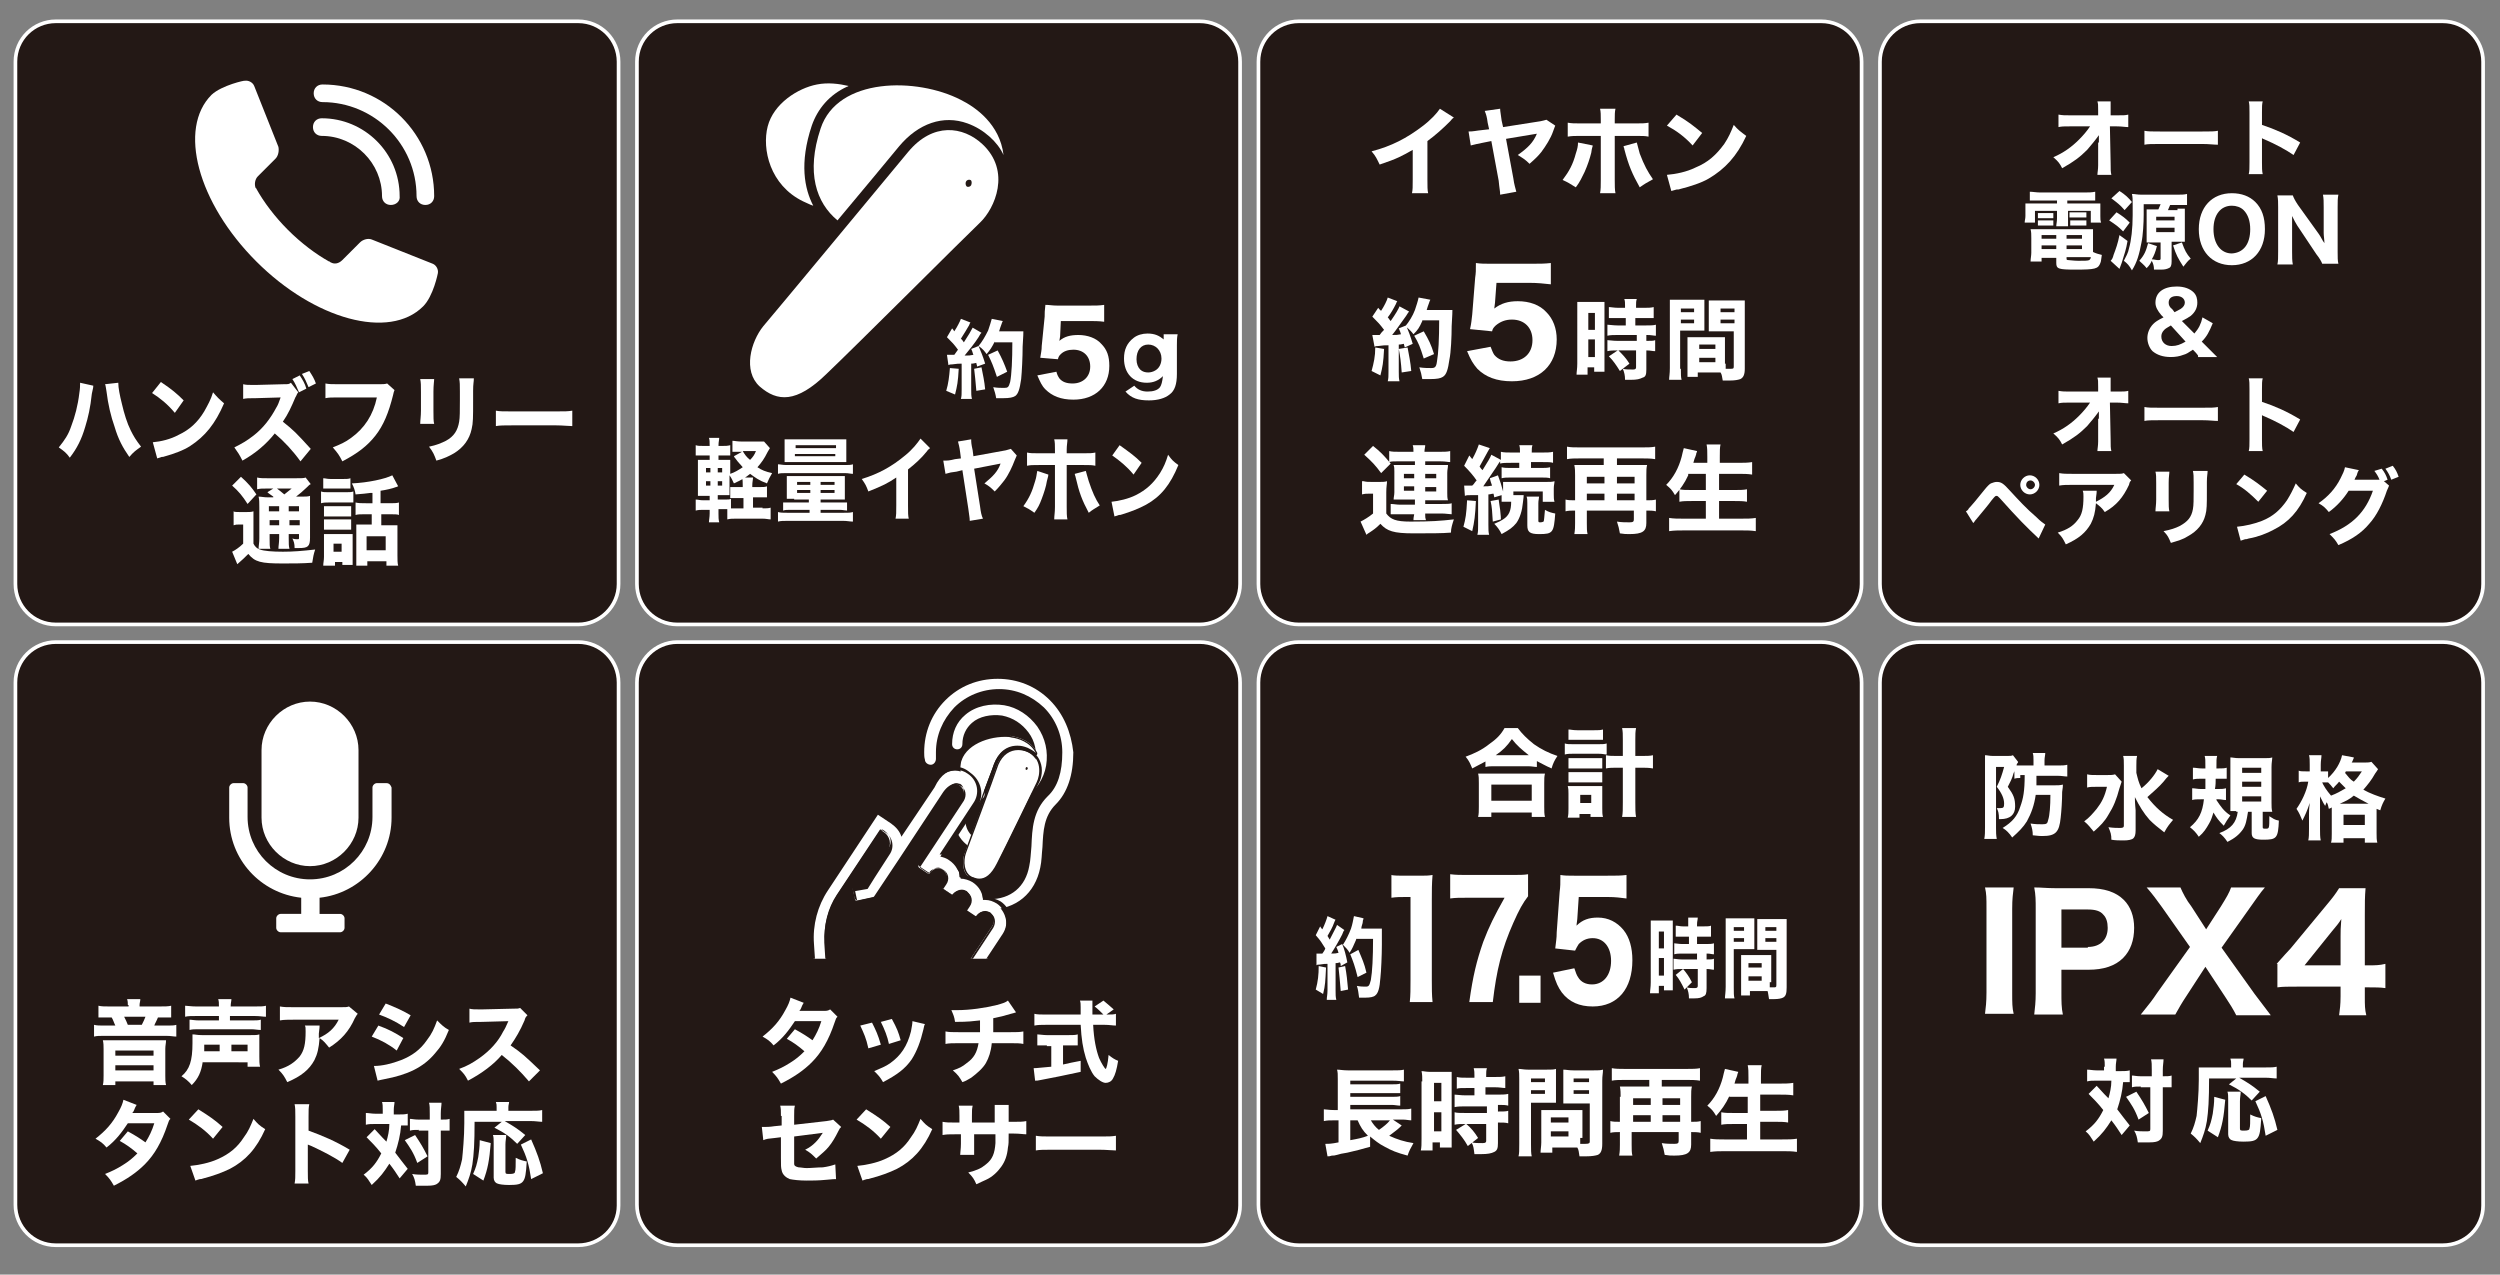 <?xml version="1.0" encoding="utf-8"?>
<!-- Generator: Adobe Illustrator 24.3.2, SVG Export Plug-In . SVG Version: 6.00 Build 0)  -->
<svg version="1.1" id="レイヤー_1" xmlns="http://www.w3.org/2000/svg" xmlns:xlink="http://www.w3.org/1999/xlink" x="0px"
	 y="0px" viewBox="0 0 340.3 173.5" style="enable-background:new 0 0 340.3 173.5;" xml:space="preserve">
<rect x="0" y="0" width="340.3" height="173.5" fill="#808080" stroke="none"/>
<style type="text/css">
	.st0{fill:#231815;stroke:#FFFFFF;stroke-width:0.5;stroke-miterlimit:10;}
	.st1{fill:#FFFFFF;}
	.st2{fill:#231815;}
	.st3{clip-path:url(#SVGID_2_);}
</style>
<g>
	<path class="st0" d="M338,79.5V8.4c0-3-2.4-5.5-5.5-5.5h-71.1c-3,0-5.5,2.4-5.5,5.5v71.1c0,3,2.4,5.5,5.5,5.5h71.1
		C335.6,85,338,82.5,338,79.5z"/>
	<g>
		<g>
			<path class="st1" d="M285.7,19.4c0-0.1,0-0.4,0-1c-0.5,0.7-1,1.3-1.6,2c-1,1-1.8,1.6-3.4,2.5c-0.3-0.6-0.5-0.9-1.2-1.5
				c1.4-0.6,2.5-1.4,3.5-2.4c0.6-0.6,1.1-1.2,1.5-1.8l-2.7,0c-0.9,0-1.1,0-1.6,0.1v-1.7c0.6,0.1,0.8,0.1,1.7,0.1l3.7,0l0-0.6
				c0-0.9,0-0.9-0.1-1.3h1.8c0,0.3,0,0.6,0,0.9c0,0.1,0,0.2,0,0.4l0,0.6h0.8c1,0,1.2,0,1.6-0.1v1.7c-0.4,0-0.9-0.1-1.6-0.1h-0.9
				l0.1,5c0,0.9,0,1.2,0.1,1.6h-1.9c0-0.3,0.1-0.7,0.1-1.3c0-0.1,0-0.2,0-0.3l0-2.7V19.4z"/>
			<path class="st1" d="M291.9,17.8c0.5,0.1,0.9,0.1,2.1,0.1h5.8c1.2,0,1.6,0,2.1-0.1v1.9c-0.5,0-1.2-0.1-2.1-0.1h-5.8
				c-1,0-1.7,0-2.1,0.1V17.8z"/>
			<path class="st1" d="M306.1,23.7c0.1-0.4,0.1-0.8,0.1-1.6v-6.8c0-0.8,0-1.1-0.1-1.5h1.9c-0.1,0.4-0.1,0.7-0.1,1.5V17
				c1.8,0.6,3.4,1.3,5.2,2.4l-0.9,1.7c-1-0.7-2.5-1.5-3.9-2.1c-0.2-0.1-0.3-0.1-0.4-0.2v3.3c0,0.7,0,1.2,0.1,1.6H306.1z"/>
			<path class="st1" d="M277.5,27.3c-0.5,0-0.9,0-1.2,0v-1.2c0.4,0,0.9,0.1,1.4,0.1h6.1c0.5,0,0.9,0,1.4-0.1v1.2c-0.4,0-0.7,0-1.2,0
				h-2.6v0.4h3c0.8,0,1.2,0,1.5,0c0,0.3,0,0.5,0,1v0.7c0,0.4,0,0.6,0.1,0.9h-1.4v-1.6h-3.1v1c0,0.6,0,0.8,0,1.1h-1.6
				c0-0.3,0.1-0.6,0.1-1.1v-1H277v1.6h-1.4c0-0.3,0.1-0.5,0.1-0.9v-0.7c0-0.5,0-0.7,0-1c0.3,0,0.7,0,1.5,0h2.8v-0.4H277.5z
				 M284.9,34.3c0.4,0.2,0.8,0.3,1.2,0.4c-0.1,0.6-0.1,0.9-0.2,1.1c-0.3,0.8-0.7,0.9-3.4,0.9c-2.3,0-2.6-0.1-2.6-0.9v-0.7h-2v0.5
				h-1.5c0-0.4,0.1-0.8,0.1-1.2v-2c0-0.5,0-0.8-0.1-1.2c0.3,0,0.6,0,1.1,0h6.2c0.6,0,0.9,0,1.2,0c0,0.3,0,0.6,0,1.2v1.9V34.3z
				 M277.4,29c0.2,0,0.3,0,0.6,0h1c0.2,0,0.4,0,0.5,0v0.7c-0.2,0-0.3,0-0.5,0h-1c-0.2,0-0.4,0-0.6,0V29z M277.4,30
				c0.2,0,0.3,0,0.6,0h1c0.3,0,0.4,0,0.5,0v0.7c-0.1,0-0.3,0-0.5,0h-1c-0.3,0-0.3,0-0.6,0V30z M277.9,32v0.5h2V32H277.9z
				 M277.9,33.4v0.5h2v-0.5H277.9z M281.3,32.5h2.1V32h-2.1V32.5z M281.3,33.9h2.1v-0.5h-2.1V33.9z M281.3,35.2c0,0.1,0,0.2,0.2,0.2
				c0.2,0,0.8,0.1,1.4,0.1c0.8,0,1.3,0,1.5-0.1c0.1-0.1,0.2-0.2,0.2-0.4h-3.3V35.2z M281.8,28.9c0.2,0,0.3,0,0.6,0h1.1
				c0.3,0,0.4,0,0.5,0v0.7c0,0,0,0-0.1,0c-0.1,0-0.2,0-0.5,0h-1.1c-0.3,0-0.3,0-0.6,0V28.9z M281.8,30c0.2,0,0.2,0,0.6,0h1.1
				c0.3,0,0.4,0,0.5,0v0.7c-0.1,0-0.3,0-0.5,0h-1.1c-0.3,0-0.4,0-0.6,0V30z"/>
			<path class="st1" d="M288.1,28.9c0.8,0.5,1.2,0.8,1.8,1.4l-0.9,1.2c-0.7-0.7-1-0.9-1.9-1.5L288.1,28.9z M289.6,32.8
				c-0.2,1.2-0.4,1.7-0.8,3c0,0-0.1,0.3-0.3,0.8l-1.2-1.1c0.2-0.2,0.3-0.4,0.4-0.8c0.3-0.8,0.6-1.6,0.8-2.7L289.6,32.8z M288.5,26
				c0.8,0.5,1.2,0.9,1.7,1.5l-1,1.1c-0.6-0.7-1-1-1.8-1.6L288.5,26z M296.4,28.4c0.5,0,0.7,0,1,0c0,0.3,0,0.5,0,0.9v2.6
				c0,0.4,0,0.7,0,1c-0.3,0-0.5,0-0.9,0h-0.9v2.7c0,0.5-0.1,0.8-0.4,0.9c-0.2,0.1-0.5,0.2-1,0.2c-0.1,0-0.7,0-1,0
				c0-0.5-0.1-0.8-0.3-1.2c-0.2,0.4-0.3,0.6-0.7,1c-0.4-0.5-0.6-0.6-1-1c0.7-0.8,0.9-1.3,1.2-2.4l1.2,0.4c-0.2,0.8-0.4,1.3-0.7,1.8
				c0.3,0,0.6,0.1,0.8,0.1c0.3,0,0.4,0,0.4-0.2v-2.2h-1c-0.4,0-0.6,0-0.9,0c0-0.2,0-0.5,0-0.9v-2.6c0-0.4,0-0.7,0-1c0.3,0,0.6,0,1,0
				h0.6c0.1-0.3,0.2-0.4,0.3-0.7h-2.3v1.4c0,1.1-0.1,2.9-0.3,3.8c-0.3,1.6-0.6,2.7-1.3,3.8c-0.4-0.7-0.6-0.9-1.1-1.3
				c0.3-0.6,0.6-1.1,0.7-1.7c0.3-1,0.5-2.7,0.5-4.5v-1.5c0-0.6,0-1-0.1-1.4c0.4,0,0.7,0.1,1.3,0.1h4.8c0.6,0,1,0,1.4-0.1v1.5
				c-0.3,0-0.8,0-1.3,0h-1c-0.1,0.3-0.2,0.4-0.3,0.7H296.4z M293.5,30h2.5v-0.5h-2.5V30z M293.5,31.6h2.5v-0.6h-2.5V31.6z M297,33
				c0.4,1.1,0.6,1.5,1.2,2.2c-0.4,0.3-0.6,0.6-1,1.1c-0.7-1.1-1-1.6-1.4-2.9L297,33z"/>
			<path class="st1" d="M307,27.5c0.9,0.9,1.3,2.1,1.3,3.7c0,3-1.8,4.9-4.5,4.9c-2.7,0-4.5-1.9-4.5-4.9c0-3,1.8-4.9,4.5-4.9
				C305.1,26.3,306.2,26.7,307,27.5z M306.3,31.2c0-1.1-0.3-2-0.9-2.6c-0.4-0.4-1-0.6-1.6-0.6c-1.5,0-2.5,1.2-2.5,3.2
				c0,2,1,3.3,2.5,3.3C305.4,34.4,306.3,33.2,306.3,31.2z"/>
			<path class="st1" d="M315.6,31.8c0.3,0.4,0.5,0.9,0.8,1.3c0-0.4-0.1-1-0.1-1.4v-3.5c0-0.7,0-1.2-0.1-1.7h2.1
				c-0.1,0.5-0.1,0.9-0.1,1.7v6.1c0,0.7,0,1.2,0.1,1.6h-2.2c-0.1-0.3-0.4-0.8-0.8-1.3l-2.6-3.9c-0.2-0.3-0.4-0.7-0.7-1.3
				c0,0.1,0,0.1,0,0.5c0,0.2,0,0.7,0,0.9v3.4c0,0.8,0,1.3,0.1,1.8H310c0.1-0.4,0.1-1,0.1-1.8v-6c0-0.6,0-1.1-0.1-1.6h2.1
				c0.1,0.3,0.3,0.7,0.7,1.3L315.6,31.8z"/>
			<path class="st1" d="M299.2,48.4c-0.2-0.3-0.5-0.6-0.7-0.8c-0.6,0.4-0.9,0.6-1.3,0.7c-0.5,0.2-1.1,0.3-1.7,0.3
				c-1.1,0-1.9-0.3-2.5-0.8c-0.4-0.4-0.7-1.1-0.7-1.8c0-0.7,0.3-1.4,0.8-1.9c0.3-0.3,0.6-0.5,1.4-0.9l-0.3-0.3
				c-0.5-0.6-0.8-1.1-0.8-1.7c0-1.4,1.1-2.2,2.9-2.2c1,0,1.8,0.3,2.3,0.8c0.4,0.4,0.5,0.9,0.5,1.4c0,0.7-0.3,1.3-0.9,1.8
				c-0.3,0.2-0.6,0.4-1.2,0.7l1.7,1.7c0.6-0.7,0.9-1.3,1.1-2.2l1.4,0.8c-0.5,1.2-0.8,1.8-1.5,2.5l0.9,0.9c0.4,0.4,0.6,0.6,1.2,1.2
				H299.2z M295.5,44.3c-0.5,0.3-0.7,0.4-0.9,0.6c-0.3,0.3-0.4,0.6-0.4,0.9c0,0.8,0.6,1.3,1.4,1.3c0.7,0,1.2-0.2,1.9-0.6L295.5,44.3
				z M296,42.5c0.7-0.4,0.8-0.4,0.9-0.5c0.3-0.2,0.5-0.5,0.5-0.8c0-0.5-0.4-0.9-1.1-0.9c-0.7,0-1.1,0.3-1.1,0.9
				c0,0.3,0.1,0.6,0.5,0.9L296,42.5z"/>
			<path class="st1" d="M285.7,57c0-0.1,0-0.4,0-1c-0.5,0.7-1,1.3-1.6,2c-1,1-1.8,1.6-3.4,2.5c-0.3-0.6-0.5-0.9-1.2-1.5
				c1.4-0.6,2.5-1.4,3.5-2.4c0.6-0.6,1.1-1.2,1.5-1.8l-2.7,0c-0.9,0-1.1,0-1.6,0.1v-1.7c0.6,0.1,0.8,0.1,1.7,0.1l3.7,0l0-0.6
				c0-0.9,0-0.9-0.1-1.3h1.8c0,0.3,0,0.6,0,0.9c0,0.1,0,0.2,0,0.4l0,0.6h0.8c1,0,1.2,0,1.6-0.1v1.7c-0.4,0-0.9-0.1-1.6-0.1h-0.9
				l0.1,5c0,0.9,0,1.2,0.1,1.6h-1.9c0-0.3,0.1-0.7,0.1-1.3c0-0.1,0-0.2,0-0.3l0-2.7V57z"/>
			<path class="st1" d="M291.9,55.4c0.5,0.1,0.9,0.1,2.1,0.1h5.8c1.2,0,1.6,0,2.1-0.1v1.9c-0.5,0-1.2-0.1-2.1-0.1h-5.8
				c-1,0-1.7,0-2.1,0.1V55.4z"/>
			<path class="st1" d="M306.1,61.4c0.1-0.4,0.1-0.8,0.1-1.6v-6.8c0-0.8,0-1.1-0.1-1.5h1.9c-0.1,0.4-0.1,0.7-0.1,1.5v1.7
				c1.8,0.6,3.4,1.3,5.2,2.4l-0.9,1.7c-1-0.7-2.5-1.5-3.9-2.1c-0.2-0.1-0.3-0.1-0.4-0.2v3.3c0,0.7,0,1.2,0.1,1.6H306.1z"/>
			<path class="st1" d="M267.6,69.6c0.2-0.1,0.3-0.2,0.4-0.4c0.3-0.3,1.4-1.6,2.1-2.5c0.4-0.5,0.7-0.8,0.9-0.9
				c0.3-0.1,0.5-0.2,0.8-0.2c0.6,0,0.9,0.2,1.8,1.2c1.2,1.3,2.2,2.4,3.6,3.6c0.6,0.6,0.8,0.7,1.2,1l-0.9,1.9
				c-1.7-1.6-2.7-2.6-5.3-5.5c-0.2-0.2-0.3-0.3-0.4-0.3c-0.2,0-0.2,0-0.7,0.6c-0.5,0.7-1.2,1.5-2.1,2.6c-0.2,0.2-0.2,0.3-0.4,0.5
				L267.6,69.6z M277.6,66c0,0.7-0.6,1.3-1.3,1.3c-0.7,0-1.3-0.6-1.3-1.3c0-0.7,0.6-1.3,1.3-1.3C277,64.7,277.6,65.3,277.6,66z
				 M275.8,66c0,0.3,0.3,0.6,0.6,0.6c0.3,0,0.6-0.3,0.6-0.6c0-0.3-0.3-0.6-0.6-0.6C276,65.4,275.8,65.7,275.8,66z"/>
			<path class="st1" d="M290.1,65.4c-0.2,0.2-0.2,0.2-0.3,0.6c-0.8,1.7-1.7,2.8-3.3,3.7c-0.4-0.6-0.7-0.8-1.2-1.2
				c-0.1,1.3-0.3,2-0.7,2.8c-0.7,1.2-1.6,2-3.4,2.8c-0.4-0.8-0.5-1-1.1-1.6c1.3-0.4,2.1-0.9,2.7-1.7c0.6-0.7,0.8-1.6,0.8-3.2
				c0-0.4,0-0.5-0.1-0.8h1.9c0,0.2,0,0.3-0.1,1c0,0.1,0,0.2,0,0.5c1.2-0.6,2-1.2,2.5-2.3h-5.7c-0.7,0-1.3,0-1.8,0.1v-1.7
				c0.6,0.1,0.9,0.1,1.8,0.1h5.9c0.7,0,0.8,0,1.1-0.1L290.1,65.4z"/>
			<path class="st1" d="M295.3,64.1c0,0.4-0.1,0.8-0.1,1.6V68c0,0.7,0,1.3,0.1,1.6h-1.9c0-0.4,0.1-0.9,0.1-1.6v-2.2
				c0-0.9,0-1.2-0.1-1.6H295.3z M300.5,64.1c0,0.4-0.1,0.7-0.1,1.5v1.2c0,1.9,0,2.6-0.2,3.3c-0.3,1.2-1.1,2.2-2.4,2.9
				c-0.6,0.4-1.3,0.6-2.3,0.9c-0.3-0.7-0.4-1-1-1.6c1-0.2,1.6-0.4,2.2-0.7c1.1-0.6,1.6-1.2,1.8-2.3c0.1-0.5,0.1-1.4,0.1-2.5v-1.1
				c0-0.9,0-1.1-0.1-1.6H300.5z"/>
			<path class="st1" d="M305.5,64.6c1.5,0.9,2.1,1.4,3.1,2.2l-1.2,1.5c-1-1-1.9-1.8-3-2.4L305.5,64.6z M304.5,71.7
				c1.1-0.1,2.4-0.4,3.4-0.8c1.5-0.6,2.5-1.5,3.4-2.8c0.5-0.8,0.8-1.4,1.2-2.3c0.5,0.6,0.7,0.8,1.5,1.3c-1.1,2.5-2.5,4-4.5,5
				c-0.9,0.5-2.2,1-3.4,1.2c-0.3,0.1-0.3,0.1-0.5,0.1c-0.3,0.1-0.3,0.1-0.6,0.2L304.5,71.7z"/>
			<path class="st1" d="M325.2,66.1c-0.1,0.2-0.1,0.3-0.3,0.7c-0.6,1.8-1.4,3.4-2.4,4.5c-1,1.2-2.3,2.1-4.2,2.9
				c-0.4-0.7-0.6-0.9-1.2-1.5c3.1-1.2,4.9-3,5.9-5.9l-3.3,0c-0.7,1.1-1.6,2.1-2.7,2.9c-0.5-0.6-0.7-0.8-1.4-1.2c1.3-0.9,2.3-2,3-3.4
				c0.3-0.6,0.5-1,0.6-1.5l1.9,0.4c-0.1,0.1-0.2,0.3-0.3,0.7c-0.1,0.2-0.2,0.3-0.3,0.6l3,0c0.1,0,0.2,0,0.4,0
				c-0.2-0.5-0.4-0.8-0.7-1.2l1-0.3c0.4,0.5,0.6,0.9,0.8,1.5l-0.5,0.2L325.2,66.1z M325.7,63.4c0.4,0.5,0.6,0.9,0.8,1.5l-1,0.4
				c-0.2-0.6-0.5-1.1-0.8-1.5L325.7,63.4z"/>
		</g>
	</g>
</g>
<g>
	<path class="st0" d="M338,164.1V92.9c0-3-2.4-5.5-5.5-5.5h-71.1c-3,0-5.5,2.4-5.5,5.5v71.1c0,3,2.4,5.5,5.5,5.5h71.1
		C335.6,169.5,338,167.1,338,164.1z"/>
	<g>
		<g>
			<path class="st1" d="M275,105.9c-0.3,0-0.5,0-0.8,0.1v-1.1c0,0.2-0.1,0.3-0.1,0.3c-0.2,0.8-0.5,1.3-0.8,1.9c0.8,1.1,1,1.6,1,2.7
				c0,1.1-0.7,1.7-2,1.7c-0.1,0-0.1,0-0.2,0c0-0.8-0.1-1.1-0.3-1.5c0.2,0,0.4,0,0.5,0c0.4,0,0.5-0.1,0.5-0.6c0-0.7-0.3-1.4-1-2.3
				c0.5-1,0.7-1.6,1-2.7h-1.1v8.3c0,0.5,0,1,0.1,1.5h-1.7c0.1-0.5,0.1-1,0.1-1.6v-8.5c0-0.5,0-0.9,0-1.3c0.3,0,0.6,0.1,1.1,0.1h1.9
				c0.4,0,0.6,0,0.8-0.1l0.7,0.9c0,0.1,0,0.1-0.1,0.2c0,0,0,0-0.1,0.2c0,0.1,0,0.1,0,0.1c0.3,0,0.6,0,1,0h1.3v-0.7
				c0-0.4,0-0.7-0.1-1h1.7c0,0.3-0.1,0.6-0.1,1v0.7h1.7c0.7,0,1,0,1.4-0.1v1.6c-0.4,0-0.7-0.1-1.4-0.1h-2.8c0,0.8,0,0.8,0,1.3h2.4
				c0.5,0,0.8,0,1.2-0.1c0,0.3,0,0.3-0.1,1c0,1.2-0.1,2.6-0.2,3.5c-0.2,2-0.7,2.5-2.5,2.5c-0.3,0-0.4,0-1.3-0.1c0-0.6-0.1-1-0.3-1.6
				c0.7,0.1,1.1,0.1,1.6,0.1c0.6,0,0.7-0.1,0.8-0.6c0.2-0.6,0.3-1.9,0.3-3.4h-2c-0.2,1.4-0.6,2.5-1.2,3.6c-0.5,0.8-1.1,1.4-2,2.2
				c-0.4-0.6-0.8-1-1.3-1.3c1.3-0.8,2-1.6,2.4-2.9c0.4-1.1,0.6-2.1,0.6-4.3H275z"/>
			<path class="st1" d="M288.8,106.4c-0.1,0.3-0.1,0.3-0.3,0.9c-0.4,1.5-0.8,2.5-1.5,3.6c-0.5,0.9-1.1,1.5-2,2.3
				c-0.4-0.5-0.8-1-1.3-1.4c0.7-0.5,1.2-1.1,1.7-1.7c0.7-0.9,1.1-1.7,1.4-3h-1.4c-0.5,0-1,0-1.3,0.1v-1.8c0.4,0.1,0.7,0.1,1.4,0.1
				h1.3c0.5,0,0.8,0,1.1-0.1L288.8,106.4z M295.2,105.6c-0.3,0.3-0.3,0.3-0.7,0.8c-0.6,0.7-1.3,1.3-2.2,2.1c1.1,1.4,2.1,2.3,3.5,3.1
				c-0.5,0.6-0.7,0.8-1.2,1.7c-0.9-0.7-1.4-1.1-2-1.7c-0.8-0.9-1.4-1.9-2-3.1c0,1,0.1,1.6,0.1,1.8l0,2.7c0,0.6-0.1,0.9-0.3,1.1
				c-0.2,0.2-0.7,0.3-1.3,0.3c-0.5,0-1.2,0-1.7-0.1c0-0.7-0.1-1-0.4-1.7c0.7,0.1,1.2,0.1,1.6,0.1c0.4,0,0.5-0.1,0.5-0.3v-8.2
				c0-0.6,0-1-0.1-1.3h1.9c-0.1,0.4-0.1,0.8-0.1,1.4v0.9c0.2,0.8,0.3,1.3,0.7,2.1c1-0.8,1.8-1.8,2.2-2.6L295.2,105.6z"/>
			<path class="st1" d="M301.7,108.9c0.6,0.9,1,1.5,1.9,2.1c-0.5,0.7-0.5,0.7-0.9,1.4c-0.7-0.7-1-1.1-1.4-1.8
				c-0.2,0.6-0.3,1-0.6,1.5c-0.4,0.7-0.7,1.2-1.4,1.8c-0.4-0.6-0.7-0.9-1.2-1.3c1.2-1,1.7-2,1.9-3.8h-0.4c-0.5,0-0.9,0-1.2,0.1v-1.6
				c0.4,0,0.7,0.1,1.2,0.1h0.6c0-0.6,0-1,0-1.4h-0.6c-0.4,0-0.7,0-1.1,0.1v-1.6c0.4,0,0.7,0.1,1.2,0.1h0.5c0-1.2,0-1.3-0.1-1.7h1.7
				c-0.1,0.4-0.1,0.5-0.1,1.7h0.3c0.5,0,0.8,0,1.1-0.1v1.5c-0.4,0-0.6,0-1,0h-0.5c0,0.4,0,0.9-0.1,1.4h0.4c0.5,0,0.7,0,1.1-0.1v1.6
				c-0.4,0-0.6-0.1-1-0.1H301.7z M304.4,110.4c-0.1,0-0.5,0-0.8,0c0-0.4,0-0.7,0-1.2v-4.9c0-0.6,0-0.9,0-1.2c0.3,0,0.6,0.1,1.2,0.1
				h3.3c0.7,0,0.9,0,1.2-0.1c0,0.3-0.1,0.7-0.1,1.3v4.9c0,0.5,0,0.8,0.1,1.2c-0.2,0-0.2,0-0.4,0c-0.2,0-0.2,0-0.7,0H308v2.1
				c0,0.2,0.1,0.2,0.4,0.2c0.5,0,0.5,0,0.5-1.7c0.5,0.3,0.7,0.5,1.3,0.6c-0.1,2.4-0.3,2.6-2.1,2.6c-1.2,0-1.6-0.2-1.6-0.9v-2.9H306
				c-0.2,1.2-0.3,1.8-0.7,2.4c-0.5,0.7-1.1,1.2-2.1,1.7c-0.4-0.6-0.7-0.9-1.1-1.2c1.6-0.6,2.3-1.4,2.5-2.9H304.4z M305.2,105.2h2.6
				v-0.7h-2.6V105.2z M305.2,107.1h2.6v-0.7h-2.6V107.1z M305.2,109.1h2.6v-0.7h-2.6V109.1z"/>
			<path class="st1" d="M317.4,109.9c-0.1,0.1-0.2,0.1-0.4,0.2c-0.1-0.4-0.1-0.6-0.3-0.9c-0.1,0.2-0.1,0.3-0.2,0.5
				c-0.2-0.3-0.2-0.3-0.7-1.3c0,0.3,0,1.1,0,1.5v2.9c0,0.6,0,1.2,0.1,1.6h-1.7c0.1-0.4,0.1-0.9,0.1-1.6v-2.1c0-0.7,0.1-1.2,0.1-1.4
				c-0.4,1.2-0.6,1.6-1,2.4c-0.3-0.7-0.4-1-0.8-1.6c0.7-1,1.4-2.4,1.6-3.7h-0.4c-0.4,0-0.7,0-0.9,0.1v-1.6c0.2,0.1,0.5,0.1,1,0.1
				h0.5v-0.9c0-0.6,0-1-0.1-1.3h1.7c0,0.4-0.1,0.7-0.1,1.3v0.9h0.3c0.3,0,0.5,0,0.7,0v0.9c1-0.9,1.7-2.1,1.9-3.1l1.6,0.3
				c0,0.1,0,0.1-0.1,0.3c0,0,0,0.1-0.1,0.2c0,0.1,0,0.1-0.1,0.2h1.6c0.5,0,0.8,0,1.1-0.1l0.9,1c-0.1,0.2-0.2,0.3-0.4,0.6
				c-0.5,0.9-1,1.5-1.6,2.2c0.9,0.5,2,0.9,3,1.2c-0.3,0.5-0.5,0.9-0.7,1.6l-0.5-0.2v3.3c0,0.6,0,0.9,0.1,1.3h-1.7v-0.6H319v0.6h-1.7
				c0.1-0.3,0.1-0.7,0.1-1.2v-3V109.9z M316,106.3c0.3,0.7,0.7,1.3,1.3,2c0.8-0.3,1.3-0.6,2-1c-0.3-0.3-0.5-0.5-0.9-0.9
				c-0.3,0.4-0.5,0.5-0.8,0.9c-0.3-0.4-0.4-0.5-0.7-0.8c-0.2,0-0.4,0-0.6,0H316z M322.4,109.4c-0.8-0.4-1.3-0.7-2-1.1
				c-0.6,0.5-1,0.7-1.9,1.1H322.4z M319,112.3h2.9v-1.4H319V112.3z M319.3,105c0,0.1,0,0.1-0.1,0.2c0.5,0.6,0.7,0.9,1.2,1.2
				c0.5-0.5,0.7-0.8,1.1-1.4H319.3z"/>
		</g>
	</g>
	<g>
		<g>
			<path class="st1" d="M274.1,120.8c-0.1,0.9-0.2,1.5-0.2,2.9v11.4c0,1.4,0,2.1,0.2,2.9h-3.9c0.1-0.8,0.2-1.6,0.2-2.9v-11.4
				c0-1.5,0-2-0.2-2.9H274.1z"/>
			<path class="st1" d="M276.9,138.1c0.1-0.9,0.2-1.7,0.2-2.9v-11.5c0-1.1,0-1.9-0.2-2.9c1,0,1.7,0.1,2.9,0.1h4.5
				c2.1,0,3.7,0.5,4.8,1.6c0.9,0.9,1.4,2.2,1.4,3.8c0,1.7-0.5,3.1-1.5,4.1c-1.1,1.1-2.7,1.6-4.7,1.6h-3.7v3.1c0,1.2,0,2.1,0.2,3
				H276.9z M284.2,128.9c1.7,0,2.7-1,2.7-2.6c0-0.8-0.2-1.4-0.6-1.8c-0.4-0.5-1.1-0.7-2.1-0.7h-3.6v5.2H284.2z"/>
			<path class="st1" d="M297.6,135.6c-0.6,0.9-1,1.6-1.5,2.5h-4.7c1.3-1.6,1.6-2,2.2-2.9l4.5-6.3l-3.8-5.4c-0.8-1.1-1.3-1.8-2.1-2.7
				h4.6c0.3,0.7,0.8,1.7,1.5,2.6l2,3.1l2-3.1c0.8-1.3,1.1-1.8,1.4-2.6h4.6c-0.7,0.8-1.2,1.6-2,2.7l-3.9,5.5l4.5,6.3
				c0.7,0.9,1.2,1.6,2.2,2.9h-4.7c-0.4-0.8-0.9-1.6-1.5-2.5l-2.7-4.1L297.6,135.6z"/>
			<path class="st1" d="M309.9,131.2c0.9-1,1.5-1.7,1.9-2.1l4.8-5.8c1-1.2,1.3-1.6,1.8-2.4h3.6c-0.1,1.2-0.1,2-0.1,3.6v6.9h0.6
				c0.8,0,1.4,0,2.2-0.2v3.3c-0.7-0.1-1.4-0.1-2.2-0.1h-0.6v1.3c0,1.1,0,1.7,0.2,2.5h-3.7c0.1-0.8,0.2-1.4,0.2-2.6v-1.3h-5.9
				c-1.3,0-2,0-2.7,0.1V131.2z M318.6,127.4c0-0.6,0-1.1,0.1-2.3c-0.3,0.5-0.7,1-1.3,1.7l-3.7,4.6h4.9V127.4z"/>
		</g>
	</g>
	<g>
		<g>
			<path class="st1" d="M286.5,145.2c0-0.5,0-0.8-0.1-1.1h1.7c0,0.3-0.1,0.6-0.1,1.1v0.6h0.7c0.5,0,0.8,0,1.2-0.1v1.6
				c-0.3,0-0.5,0-0.9,0c-0.1,1.3-0.4,2.5-0.8,3.7c0.6,0.8,1,1.3,1.7,2.2l-1.1,1.3c-0.6-0.9-0.7-1.1-1.4-2c-0.7,1.1-1.2,1.8-2.4,2.9
				c-0.4-0.6-0.6-1-1.1-1.4c1.2-0.9,1.8-1.7,2.4-2.9c-0.7-0.9-1.4-1.6-2-2.2l1.1-1.1c1.1,1.2,1.1,1.2,1.6,1.7
				c0.2-0.7,0.4-1.5,0.4-2.4h-2.1c-0.5,0-0.8,0-1.2,0.1v-1.6c0.4,0,0.8,0.1,1.3,0.1h1V145.2z M290.8,148.6c0.8,1.2,1.1,1.7,1.7,2.9
				l-1.4,0.9c-0.5-1.4-1-2.1-1.7-3.1L290.8,148.6z M291.4,147.9c-0.6,0-0.8,0-1.2,0.1v-1.6c0.3,0,0.6,0.1,1.2,0.1h1.5v-0.8
				c0-0.8,0-1.1-0.1-1.5h1.7c0,0.4-0.1,0.8-0.1,1.5v0.8h0.1c0.5,0,0.8,0,1.1-0.1v1.6c-0.1,0-0.1,0-0.3,0c-0.1,0-0.5,0-0.8,0h-0.1
				v5.9c0,0.8-0.1,1.1-0.6,1.4c-0.2,0.1-0.5,0.2-1.2,0.2c-0.4,0-0.7,0-0.9,0c-0.2,0-0.4,0-0.7,0c-0.1-0.7-0.2-1.1-0.5-1.6
				c0.5,0.1,1.2,0.1,1.5,0.1c0.6,0,0.7,0,0.7-0.3v-5.7H291.4z"/>
			<path class="st1" d="M300.7,146.7c0,3.1-0.1,4.5-0.3,5.9c-0.2,1.2-0.5,2-0.9,3c-0.5-0.6-0.8-0.9-1.3-1.3c0.4-0.8,0.6-1.5,0.8-2.4
				c0.1-0.9,0.3-3.1,0.3-4.9c0-0.8,0-1.3,0-1.7c0.4,0,0.8,0,1.3,0h3.1v-0.5c0-0.3,0-0.4-0.1-0.7h1.8c0,0.2-0.1,0.4-0.1,0.7v0.5h3.1
				c0.7,0,1.1,0,1.5-0.1v1.6c-0.4,0-0.9-0.1-1.5-0.1h-3.6c1.2,0.7,1.7,1,2.8,1.9l-1.1,1.2c-0.9-0.9-1.7-1.5-3.1-2.2l1-0.8H300.7z
				 M300.5,153.9c0.4-0.9,0.5-1.3,0.7-2.3c0.1-0.8,0.2-1.3,0.2-2.3l1.5,0.4c-0.2,2.4-0.4,3.5-1,5.1L300.5,153.9z M305,148.7
				c0,0.3-0.1,0.7-0.1,1.2v3.7c0,0.3,0.1,0.3,0.6,0.3c0.5,0,0.7-0.1,0.7-0.3c0.1-0.2,0.1-0.9,0.1-1.9c0.6,0.3,1,0.4,1.5,0.5
				c-0.1,1.7-0.2,2.3-0.5,2.7c-0.3,0.4-0.8,0.5-1.9,0.5c-0.8,0-1.4-0.1-1.6-0.2c-0.3-0.1-0.5-0.4-0.5-0.8v-4.6c0-0.6,0-0.9-0.1-1.2
				H305z M308.4,154.6c-0.3-2-0.6-3-1.4-4.7l1.4-0.7c0.8,1.8,1.2,2.9,1.6,4.6L308.4,154.6z"/>
		</g>
	</g>
</g>
<g>
	<path class="st0" d="M253.4,79.5V8.4c0-3-2.4-5.5-5.5-5.5h-71.1c-3,0-5.5,2.4-5.5,5.5v71.1c0,3,2.4,5.5,5.5,5.5h71.1
		C250.9,85,253.4,82.5,253.4,79.5z"/>
	<g>
		<g>
			<path class="st1" d="M185.6,65.5c0.4,0.1,0.6,0.1,1.1,0.1h1.1c0.4,0,0.7,0,1-0.1c0,0.4-0.1,0.7-0.1,1.5v2.9
				c0.6,0.8,1.3,1.1,3.3,1.1c2.8,0,4.1-0.1,5.9-0.3c-0.2,0.6-0.4,1.2-0.4,1.8c-1.2,0.1-2.8,0.1-5.1,0.1c-2.7,0-3.6-0.3-4.5-1.3
				c-0.6,0.6-0.9,0.8-1.5,1.2c-0.2,0.1-0.3,0.2-0.4,0.3l-0.8-1.8c0.4-0.2,1.1-0.6,1.7-1.1v-2.7h-0.6c-0.3,0-0.5,0-0.9,0.1V65.5z
				 M186.9,60.7c1,0.8,1.4,1.2,2.4,2.4l-1.3,1.3c-0.8-1.1-1.3-1.6-2.3-2.5L186.9,60.7z M190.1,62.8c-0.5,0-0.7,0-1,0.1v-1.5
				c0.4,0.1,0.8,0.1,1.5,0.1h1.8c0-0.4,0-0.6-0.1-0.9h1.7c0,0.3-0.1,0.5-0.1,0.9h2c0.6,0,1.1,0,1.5-0.1v1.5c-0.3,0-0.6-0.1-1.3-0.1
				H194v0.5h2c0.5,0,0.7,0,1.1,0c0,0.4-0.1,0.6-0.1,1.1v2.7c0,0.4,0,0.7,0.1,1c-0.4,0-0.7,0-1.1,0h-2v0.5h2.3c0.5,0,1.1,0,1.3-0.1
				V70c-0.2,0-0.9-0.1-1.3-0.1H194c0,0.1,0,0.1,0,0.2c0,0.3,0,0.4,0.1,0.7h-1.7c0-0.2,0-0.3,0.1-0.8h-1.9c-0.5,0-1,0-1.3,0v-1.4
				c0.4,0,0.8,0.1,1.3,0.1h2V68h-1.8c-0.4,0-0.8,0-1.1,0c0-0.3,0.1-0.6,0.1-1v-2.8c0-0.4,0-0.6-0.1-0.9c0.4,0,0.7,0,1.1,0h1.8v-0.5
				H190.1z M191.1,64.5v0.6h1.4v-0.6H191.1z M191.1,66.2v0.6h1.4v-0.6H191.1z M194,65.1h1.5v-0.6H194V65.1z M194,66.9h1.5v-0.6H194
				V66.9z"/>
			<path class="st1" d="M200.9,68.2c-0.1,2-0.2,2.8-0.5,4.1l-1.2-0.6c0.3-1.1,0.4-1.7,0.5-3.6L200.9,68.2z M199.3,66.1
				c0.2,0,0.3,0,0.6,0c0.1,0,0.2,0,0.5,0c0.1-0.1,0.1-0.1,0.2-0.2c0.1-0.1,0.1-0.2,0.4-0.5c-0.4-0.6-1-1.3-1.7-2L200,62l0.4,0.5
				c0.4-0.7,0.7-1.4,0.9-2l1.5,0.5c-0.1,0.1-0.1,0.2-0.3,0.5c-0.4,0.7-0.8,1.5-1.1,2c0.2,0.3,0.2,0.3,0.4,0.5c0.8-1.3,1-1.6,1.2-2.1
				l1.3,0.7v-1.1c0.4,0.1,0.9,0.1,1.5,0.1h1.1c0-0.5,0-0.7-0.1-1h1.8c-0.1,0.3-0.1,0.5-0.1,1h1.4c0.6,0,1.1,0,1.5-0.1v1.5
				c-0.3-0.1-0.7-0.1-1.5-0.1h-1.5v0.8h1.2c0.7,0,1,0,1.4-0.1v1.5c-0.3-0.1-0.7-0.1-1.4-0.1h-3.8c-0.7,0-1,0-1.4,0.1v-1.5
				c0.4,0.1,0.7,0.1,1.4,0.1h1V63h-1.1c-0.7,0-1.1,0-1.5,0.1v-0.3c-0.1,0.1-0.1,0.1-0.6,0.9c-0.4,0.6-1.3,1.9-1.7,2.5
				c0.6,0,0.7,0,1.2-0.1c-0.1-0.3-0.2-0.5-0.3-1l1.1-0.4c0.3,0.8,0.5,1.4,0.7,2.2v-0.3c0-0.5,0-0.7,0-1c0.2,0,0.5,0,1.2,0h4.6
				c0.6,0,0.9,0,1.2-0.1c0,0.3-0.1,0.5-0.1,1v0.8c0,0.4,0,0.7,0.1,1h-1.6v-1.4H206v0.5h1.4c0,0.2,0,0.2-0.1,1
				c-0.1,1.1-0.4,2.1-0.9,2.8c-0.5,0.6-0.9,0.9-2,1.5c-0.3-0.6-0.6-1-1-1.4c0.7-0.3,0.9-0.4,1.2-0.6c0.8-0.5,1.1-1.2,1.1-2.4h-1.3
				c0-0.3,0-0.4,0-0.9l-1,0.3l-0.1-0.5c-0.3,0-0.4,0.1-0.7,0.1v4.1c0,0.7,0,1,0.1,1.4h-1.6c0.1-0.4,0.1-0.7,0.1-1.4v-4
				c-0.2,0-0.4,0-0.5,0c-0.2,0-0.4,0-0.5,0c-0.4,0-0.6,0-0.8,0.1L199.3,66.1z M204,68c0.1,0.6,0.1,0.9,0.2,1.4c0.1,1,0.1,1,0.1,1.3
				l-1.1,0.3c-0.1-1.5-0.1-1.9-0.3-2.8L204,68z M209.5,67.6c0,0.2-0.1,0.5-0.1,0.9v2.4c0,0.2,0.1,0.2,0.3,0.2c0.2,0,0.4-0.1,0.4-0.1
				c0.1-0.1,0.1-0.7,0.2-1.6c0.5,0.3,0.9,0.4,1.4,0.5c-0.2,2.6-0.3,2.8-2.2,2.8c-1.3,0-1.6-0.3-1.6-1.2v-3c0-0.4,0-0.6-0.1-0.9
				H209.5z"/>
			<path class="st1" d="M214.4,64.7c0-0.5,0-0.9-0.1-1.4c0.3,0,0.6,0,1,0h3v-0.9H215c-0.6,0-1.2,0-1.7,0.1v-1.7
				c0.5,0.1,1,0.1,1.7,0.1h8.6c0.6,0,1.2,0,1.7-0.1v1.7c-0.6-0.1-1.2-0.1-1.7-0.1h-3.5v0.9h3c0.5,0,0.8,0,1.1,0
				c-0.1,0.4-0.1,0.8-0.1,1.4v3.4h0.1c0.5,0,0.8,0,1.2-0.1v1.6c-0.4-0.1-0.8-0.1-1.2-0.1h-0.1v1.7c0,1.1-0.5,1.5-2.3,1.5
				c-0.5,0-0.7,0-1.3-0.1c-0.1-0.6-0.2-1-0.4-1.6c0.6,0.1,1.2,0.1,1.7,0.1c0.5,0,0.6-0.1,0.6-0.4v-1.2h-6.4v1.7c0,0.7,0,1.1,0.1,1.5
				h-1.8c0.1-0.6,0.1-1,0.1-1.5v-1.7h-0.1c-0.4,0-0.8,0-1.2,0.1v-1.6c0.4,0.1,0.7,0.1,1.3,0.1V64.7z M218.4,65.8v-0.9h-2.4v0.9
				H218.4z M218.4,68.1v-0.9h-2.4v0.9H218.4z M222.5,65.8v-0.9h-2.4v0.9H222.5z M222.5,68.1v-0.9h-2.4v0.9H222.5z"/>
			<path class="st1" d="M229.8,64.7c-0.5,1.1-1.1,1.9-1.8,2.7c-0.4-0.7-0.6-0.9-1.2-1.4c1-1,1.7-2.3,2.1-3.8
				c0.1-0.5,0.2-0.8,0.3-1.2l1.8,0.4c0,0.1,0,0.1-0.1,0.3c0,0.1,0,0.1-0.1,0.4c-0.1,0.2-0.2,0.5-0.3,0.9h1.9v-0.8
				c0-0.8,0-1.2-0.1-1.7h1.9c-0.1,0.4-0.1,0.9-0.1,1.7v0.8h2.5c0.7,0,1.3,0,1.9-0.1v1.7c-0.6-0.1-1.2-0.1-1.9-0.1h-2.6v2.2h2.1
				c0.7,0,1.2,0,1.7-0.1v1.7c-0.5-0.1-1.1-0.1-1.7-0.1h-2.1v2.4h3c0.8,0,1.4,0,2-0.1v1.8c-0.7-0.1-1.2-0.1-1.9-0.1h-7.9
				c-0.7,0-1.3,0-2,0.1v-1.8c0.6,0.1,1.2,0.1,1.9,0.1h3.1v-2.4h-1.9c-0.7,0-1.2,0-1.7,0.1v-1.7c0.5,0.1,0.9,0.1,1.7,0.1h1.9v-2.2
				H229.8z"/>
		</g>
	</g>
	<g>
		<g>
			<path class="st1" d="M188.4,47.5c-0.1,1.9-0.2,2.4-0.5,3.6l-1.2-0.6c0.3-1.1,0.5-2,0.5-3.2L188.4,47.5z M186.8,45.6
				c0.2,0,0.3,0,0.6,0c0,0,0.3,0,0.4,0c0.2-0.3,0.3-0.4,0.6-0.7c-0.6-0.8-0.8-1-1.6-1.8l0.8-1.2c0.2,0.2,0.2,0.3,0.4,0.4
				c0.4-0.6,0.8-1.4,0.9-1.8l1.3,0.5c-0.1,0.1-0.1,0.2-0.2,0.4c-0.3,0.6-0.7,1.3-1.1,1.8c0.2,0.2,0.2,0.3,0.4,0.5
				c0.7-1,1.1-1.7,1.2-2l1.3,0.7c-0.1,0.1-0.2,0.3-0.4,0.6c-0.6,0.8-1.4,2-1.9,2.6c0.6,0,0.7,0,1.2-0.1c-0.1-0.3-0.1-0.4-0.3-0.8
				l1-0.4c0.3,0.7,0.6,1.5,0.9,2.5l-1.1,0.5c0-0.2-0.1-0.3-0.1-0.5c-0.5,0.1-0.5,0.1-0.7,0.1v3.7c0,0.6,0,0.9,0.1,1.3h-1.6
				c0.1-0.4,0.1-0.7,0.1-1.3v-3.6c-0.6,0-0.6,0-1.4,0.1c-0.2,0-0.3,0-0.5,0.1L186.8,45.6z M191.6,47.3c0.2,1.1,0.4,2,0.5,3.2
				l-1.3,0.2c-0.1-1.4-0.2-2.2-0.4-3.2L191.6,47.3z M193.6,43.7c-0.4,0.9-0.6,1.2-1.2,1.8c-0.3-0.4-0.6-0.7-1.1-1.1
				c0.5-0.6,1-1.4,1.3-2.2c0.2-0.6,0.4-1.2,0.5-1.7l1.6,0.3c-0.1,0.2-0.1,0.2-0.2,0.5c-0.1,0.2-0.2,0.6-0.3,0.9h2.5c0.5,0,0.7,0,1,0
				c0,0.4,0,0.4-0.1,2.2c0,1.4-0.1,3.6-0.3,4.5c-0.2,1.4-0.4,2.1-0.9,2.4c-0.3,0.2-0.8,0.3-1.7,0.3c-0.3,0-0.7,0-1.1,0
				c-0.1-0.6-0.2-1-0.4-1.6c0.6,0.1,1.2,0.1,1.6,0.1c0.5,0,0.7-0.1,0.8-0.9c0.2-1.1,0.3-3.1,0.3-5.6H193.6z M193.8,48.8
				c-0.5-1.6-0.7-2.1-1.3-3.1l1.3-0.6c0.7,1.2,1,1.8,1.4,3.1L193.8,48.8z"/>
			<path class="st1" d="M203.5,41.2c0,0.2-0.1,0.6-0.1,0.8c0.9-0.7,1.9-1,3.2-1c1.6,0,3,0.5,3.9,1.5c0.9,0.9,1.4,2.2,1.4,3.7
				c0,3.5-2.3,5.7-6.1,5.7c-2.1,0-3.6-0.6-4.7-1.7c-0.6-0.7-0.9-1.2-1.4-2.4l3.2-0.6c0.2,0.5,0.3,0.8,0.5,1.1
				c0.5,0.6,1.2,0.9,2.2,0.9c1.8,0,3-1.1,3-2.9c0-1.7-1.1-2.8-2.8-2.8c-0.9,0-1.6,0.3-2.2,0.8c-0.3,0.3-0.4,0.4-0.5,0.8l-3-0.3
				c0.2-0.9,0.2-1.2,0.3-2l0.4-5c0.1-0.7,0.1-0.9,0.1-2c0.7,0.1,1.1,0.1,2.2,0.1h5.1c1.5,0,2,0,2.9-0.1v2.9
				c-0.9-0.1-1.8-0.2-2.9-0.2h-4.5L203.5,41.2z"/>
			<path class="st1" d="M214.7,42.4c0-0.6,0-0.8,0-1.3c0.3,0,0.5,0,1,0h1.7c0.5,0,0.7,0,1,0c0,0.3,0,0.5,0,1.2v7.1
				c0,0.7,0,0.9,0,1.2H217V50h-0.9v1h-1.5c0-0.4,0.1-0.8,0.1-1.5V42.4z M216.2,44.9h0.9v-2.3h-0.9V44.9z M216.2,48.6h0.9v-2.4h-0.9
				V48.6z M220.1,47.7c-0.4,0-0.9,0-1.3,0.1v-1.5c0.3,0,0.7,0.1,1.4,0.1h2.6v-0.8h-2.6c-0.5,0-1,0-1.4,0.1v-1.5
				c0.3,0,0.8,0.1,1.4,0.1h1.1v-1h-0.9c-0.7,0-1.2,0-1.4,0v-1.5c0.3,0,0.7,0.1,1.3,0.1h0.9v-0.3c0-0.4,0-0.6-0.1-0.9h1.7
				c-0.1,0.3-0.1,0.5-0.1,0.9v0.3h1.1c0.5,0,0.9,0,1.3-0.1v1.5c-0.3,0-0.7,0-1.3,0h-1.2v1h1.4c0.6,0,1.1,0,1.4-0.1v1.5
				c-0.3,0-0.6-0.1-1.2-0.1h-0.1v0.8c0.7,0,1,0,1.2-0.1v1.5c-0.4,0-0.6-0.1-1.2-0.1v2.6c0,0.7-0.1,1-0.5,1.1
				c-0.4,0.2-0.8,0.3-1.6,0.3c-0.1,0-0.4,0-0.8,0c0-0.6-0.1-1-0.3-1.5c0.3,0.1,0.9,0.1,1.4,0.1c0.3,0,0.4-0.1,0.4-0.3v-2.3h-2.4
				c0.6,0.6,1,1,1.5,1.8l-1.3,1c-0.5-0.8-0.9-1.4-1.5-2l1.2-0.8H220.1z"/>
			<path class="st1" d="M228.8,50.2c0,0.7,0,1.2,0.1,1.5h-1.7c0-0.4,0.1-0.8,0.1-1.6v-7.9c0-0.7,0-1,0-1.4c0.4,0,0.6,0,1.2,0h2.3
				c0.6,0,0.9,0,1.2,0c0,0.4,0,0.6,0,1.1v2c0,0.6,0,0.8,0,1.1c-0.3,0-0.7,0-1.1,0h-2.2V50.2z M228.8,42.5h1.8V42h-1.8V42.5z
				 M228.8,44h1.8v-0.5h-1.8V44z M234.9,49.5c0,0.3,0,0.4,0,0.7c0.3,0,0.5,0,0.6,0c0.4,0,0.5,0,0.5-0.3v-4.8h-2.3
				c-0.4,0-0.8,0-1.1,0c0-0.4,0-0.5,0-1.1v-2c0-0.4,0-0.7,0-1.1c0.4,0,0.6,0,1.2,0h2.5c0.6,0,0.9,0,1.2,0c0,0.4,0,0.7,0,1.4v7.9
				c0,0.8-0.2,1.2-0.6,1.4c-0.3,0.1-0.7,0.2-1.5,0.2c-0.2,0-0.2,0-0.9,0c-0.1-0.5-0.1-0.8-0.3-1.1c-0.2,0-0.3,0-0.6,0h-2.5v0.6h-1.4
				c0-0.4,0-0.8,0-1.3v-3.1c0-0.4,0-0.7,0-1c0.4,0,0.6,0,1.1,0h2.9c0.5,0,0.7,0,1.1,0c0,0.3,0,0.6,0,1V49.5z M231.3,47.5h2.2v-0.6
				h-2.2V47.5z M231.3,49.3h2.2v-0.6h-2.2V49.3z M234.2,42.5h1.9V42h-1.9V42.5z M234.2,44h1.9v-0.5h-1.9V44z"/>
		</g>
	</g>
	<g>
		<g>
			<path class="st1" d="M197.9,16c-0.3,0.2-0.3,0.3-0.5,0.5c-1,1-2,1.9-3.1,2.7v5.2c0,1,0,1.5,0.1,1.9h-2.2c0.1-0.5,0.1-0.8,0.1-1.9
				v-4c-1.4,0.8-2.1,1.2-4.5,2c-0.4-0.8-0.5-1.1-1.1-1.8c2.7-0.7,4.8-1.8,6.9-3.4c1.2-0.9,2-1.8,2.4-2.4L197.9,16z"/>
			<path class="st1" d="M211.7,17.1c-0.1,0.2-0.1,0.3-0.3,0.8c-0.3,0.9-1,2-1.6,2.8c-0.4,0.5-0.8,0.9-1.6,1.6
				c-0.6-0.6-0.8-0.7-1.6-1.2c1.4-1,2.1-1.7,2.6-2.9l-4.2,0.7l1,5.4c0.1,0.8,0.3,1.4,0.4,1.8l-2.2,0.4c0-0.5-0.1-0.8-0.2-1.9l-1-5.4
				l-1,0.2c-1,0.2-1,0.2-1.8,0.4l-0.3-1.9c0.7,0,0.9-0.1,1.9-0.2l0.9-0.1l-0.2-0.9c-0.1-0.8-0.2-1.1-0.4-1.6l2.1-0.3
				c0,0.4,0.1,0.7,0.2,1.6l0.2,0.9l5.1-0.8c0.4-0.1,0.5-0.1,0.8-0.2L211.7,17.1z"/>
			<path class="st1" d="M216.8,19.8c0,0.2-0.1,0.2-0.2,1c-0.2,0.8-0.5,1.7-0.9,2.6c-0.4,0.8-0.6,1.3-1.2,2.1c-0.8-0.5-1.1-0.7-1.8-1
				c0.9-1.2,1.4-2.1,1.8-3.6c0.2-0.6,0.3-1,0.3-1.5L216.8,19.8z M217.9,16.3c0-0.6,0-1.1-0.1-1.5h2.1c-0.1,0.4-0.1,0.9-0.1,1.5v0.5
				h2.7c1.1,0,1.3,0,1.9-0.1v1.9c-0.5-0.1-0.8-0.1-1.9-0.1h-2.7v6c0,0.7,0,1.4,0.1,1.8h-2.1c0.1-0.5,0.1-1,0.1-1.8v-6h-2.6
				c-1,0-1.3,0-1.9,0.1v-1.9c0.6,0.1,0.8,0.1,1.9,0.1h2.6V16.3z M222.8,19.4c0.1,0.4,0.2,0.8,0.4,1.5c0.6,1.6,1.1,2.5,1.8,3.5
				c-0.9,0.5-1.1,0.6-1.8,1.1c-1-1.8-1.5-2.9-2.1-5.2c0-0.2-0.1-0.2-0.1-0.4L222.8,19.4z"/>
			<path class="st1" d="M228.2,15.6c1.7,1,2.4,1.6,3.5,2.5l-1.3,1.7c-1.1-1.2-2.2-2-3.5-2.7L228.2,15.6z M226.9,23.8
				c1.2-0.1,2.7-0.4,3.9-1c1.7-0.7,2.8-1.7,3.9-3.2c0.6-0.9,0.9-1.6,1.3-2.6c0.6,0.7,0.9,0.9,1.7,1.5c-1.3,2.8-2.9,4.5-5.1,5.8
				c-1,0.6-2.6,1.1-3.8,1.4c-0.3,0.1-0.3,0.1-0.6,0.1c-0.3,0.1-0.4,0.1-0.7,0.2L226.9,23.8z"/>
		</g>
	</g>
</g>
<g>
	<path class="st0" d="M84.2,79.5V8.4c0-3-2.4-5.5-5.5-5.5H7.6c-3,0-5.5,2.4-5.5,5.5v71.1c0,3,2.4,5.5,5.5,5.5h71.1
		C81.7,85,84.2,82.5,84.2,79.5z"/>
	<g>
		<g>
			<path class="st1" d="M12.7,52.5c0,0.2,0,0.2-0.2,1.1c-0.2,1.9-0.5,3.2-0.9,4.5c-0.5,1.7-1.1,2.9-2.1,4.2C9,61.6,8.7,61.4,8,60.9
				c0.8-1,1.3-1.7,1.7-2.9c0.5-1.3,0.9-2.8,1.1-4.5c0.1-0.6,0.1-1,0.1-1.3c0,0,0-0.1,0-0.1L12.7,52.5z M16.1,52.1
				c0,0.7,0.2,1.7,0.5,2.9c0.3,1.3,0.7,2.6,1.2,3.6c0.4,0.8,0.7,1.3,1.4,2.2c-0.7,0.5-1,0.7-1.6,1.4c-0.9-1.3-1.5-2.4-2-4.1
				c-0.5-1.4-0.9-3.1-1.1-4.8c-0.1-0.5-0.1-0.8-0.2-1L16.1,52.1z"/>
			<path class="st1" d="M21.9,52c1.5,1,2.2,1.6,3.1,2.5l-1.2,1.7c-1-1.2-2-2-3.1-2.7L21.9,52z M20.8,60.2c1.1-0.1,2.4-0.4,3.5-1
				c1.5-0.7,2.6-1.7,3.5-3.2c0.5-0.9,0.9-1.6,1.2-2.6c0.6,0.7,0.8,0.9,1.5,1.5c-1.2,2.8-2.6,4.5-4.6,5.8c-0.9,0.6-2.3,1.1-3.4,1.4
				c-0.3,0.1-0.3,0.1-0.5,0.1c-0.3,0.1-0.3,0.1-0.6,0.2L20.8,60.2z"/>
			<path class="st1" d="M40.9,62.8c-1-1.4-2.2-2.7-3.5-3.8c-1.1,1.4-2.6,2.7-4.4,3.7c-0.4-0.8-0.6-1.1-1.1-1.8
				c1-0.5,1.7-0.9,2.6-1.6c1.3-1,2.3-2.3,3.1-3.8c0.2-0.3,0.4-0.8,0.6-1.4l-3.4,0.1c-1,0-1.2,0-1.7,0.1l0-2c0.4,0.1,0.7,0.1,1.5,0.1
				c0,0,0.1,0,0.2,0l3.8-0.1c0.7,0,0.7,0,1-0.2l1,1.3c-0.2,0.2-0.2,0.4-0.4,0.7c-0.5,1.2-1,2.3-1.7,3.3c1.5,1.2,1.8,1.5,3.8,3.7
				L40.9,62.8z M40.8,51.1c0.4,0.6,0.7,1.1,0.9,1.8l-1,0.5c-0.3-0.7-0.5-1.2-0.9-1.8L40.8,51.1z M42.1,50.5c0.4,0.6,0.7,1.1,0.9,1.7
				l-1,0.5c-0.3-0.7-0.5-1.2-0.9-1.8L42.1,50.5z"/>
			<path class="st1" d="M53.7,53.1c-0.1,0.2-0.1,0.3-0.2,0.7c-0.6,2.4-1.3,4.1-2.4,5.5c-1.1,1.4-2.4,2.4-4.5,3.5
				c-0.4-0.8-0.6-1.1-1.3-1.9c1-0.4,1.7-0.7,2.5-1.3c1.8-1.3,3-3.1,3.5-5.5h-5.2c-1,0-1.3,0-1.8,0.1v-2c0.5,0.1,0.9,0.1,1.9,0.1h5.4
				c0.5,0,0.8,0,1.1-0.1L53.7,53.1z"/>
			<path class="st1" d="M59.1,51.5c0,0.4-0.1,0.9-0.1,1.8v2.6c0,0.8,0,1.5,0.1,1.8h-1.9c0-0.5,0.1-1,0.1-1.8v-2.5c0-1,0-1.3-0.1-1.8
				H59.1z M64.5,51.5c0,0.5-0.1,0.7-0.1,1.7v1.4c0,2.2,0,3-0.2,3.8c-0.3,1.4-1.1,2.5-2.4,3.3c-0.7,0.4-1.3,0.7-2.4,1
				c-0.3-0.8-0.4-1.1-1-1.9c1-0.2,1.7-0.5,2.3-0.8c1.1-0.6,1.6-1.4,1.8-2.6c0.1-0.5,0.1-1.6,0.1-2.9v-1.2c0-1,0-1.2-0.1-1.8H64.5z"
				/>
			<path class="st1" d="M67.5,55.9c0.5,0.1,1,0.1,2.2,0.1h6c1.2,0,1.6,0,2.2-0.1V58c-0.5,0-1.3-0.1-2.2-0.1h-6c-1,0-1.7,0-2.2,0.1
				V55.9z"/>
			<path class="st1" d="M31.7,69.6c0.3,0.1,0.5,0.1,0.9,0.1h1c0.4,0,0.6,0,0.9-0.1c0,0.4,0,0.7,0,1.5V74c0.2,0.4,0.5,0.7,0.9,0.8
				c0.5,0.2,1.7,0.3,3.1,0.3c1.4,0,2.6-0.1,4.4-0.3c-0.2,0.6-0.3,1.1-0.4,1.8c-1.4,0.1-2.6,0.1-4,0.1c-3,0-3.8-0.2-4.7-1.3
				c-0.6,0.6-0.7,0.7-1.5,1.4l-0.7-1.7c0.4-0.2,1-0.6,1.5-1.1v-2.6h-0.6c-0.3,0-0.4,0-0.7,0.1V69.6z M32.8,64.9
				c1,0.9,1.5,1.5,2.1,2.4l-1.2,1.3c-0.7-1.1-1.2-1.7-2.1-2.5L32.8,64.9z M37.2,67.6c-0.4-0.3-0.6-0.4-0.8-0.6l0.8-0.5h-0.9
				c-0.6,0-0.9,0-1.3,0.1V65c0.4,0.1,0.8,0.1,1.5,0.1h3.7c0.8,0,1.2,0,1.4-0.1l0.7,0.9c-0.2,0.1-0.2,0.1-0.6,0.5
				c-0.4,0.4-1,0.9-1.4,1.2h0.7c0.6,0,0.9,0,1.2-0.1c0,0.4,0,0.7,0,1.5v4.2c0,1.2-0.3,1.4-1.5,1.4c-0.1,0-0.3,0-0.6,0
				c0-0.6-0.1-0.9-0.3-1.3c0.3,0.1,0.5,0.1,0.7,0.1c0.2,0,0.2,0,0.2-0.3v-0.4h-1.4v0.5c0,0.8,0,1.1,0.1,1.5h-1.5
				c0-0.4,0.1-0.8,0.1-1.5v-0.5h-1.3v0.6c0,0.8,0,1.1,0.1,1.4h-1.6c0-0.4,0.1-0.8,0.1-1.4v-4.2c0-0.7,0-1.1-0.1-1.5
				c0.4,0,0.7,0.1,1.3,0.1H37.2z M36.6,68.9v0.7H38v-0.7H36.6z M36.6,71.5H38v-0.7h-1.3V71.5z M37.7,66.5c0.3,0.2,0.5,0.4,1,0.8
				c0.4-0.3,0.6-0.5,1-0.8H37.7z M39.3,69.6h1.4v-0.7h-1.4V69.6z M40.8,70.8h-1.4v0.7h1.4V70.8z"/>
			<path class="st1" d="M43.7,66.9c0.3,0.1,0.5,0.1,1,0.1h2.4c0.5,0,0.7,0,1-0.1v1.5c-0.3,0-0.4,0-0.9,0h-2.5c-0.4,0-0.6,0-1,0.1
				V66.9z M45.5,77H44c0-0.4,0.1-0.7,0.1-1.2v-2.1c0-0.4,0-0.7,0-1c0.3,0,0.5,0,0.9,0h2.2c0.4,0,0.6,0,0.8,0c0,0.2,0,0.4,0,0.9v2.3
				c0,0.5,0,0.7,0,1h-1.4v-0.4h-1V77z M44,65.1c0.3,0,0.5,0.1,1,0.1h1.7c0.5,0,0.7,0,1-0.1v1.4c-0.3,0-0.5,0-1,0h-1.7
				c-0.4,0-0.7,0-1,0V65.1z M44.1,68.9c0.2,0,0.4,0,0.7,0h2.3c0.4,0,0.5,0,0.7,0v1.4c-0.2,0-0.4,0-0.7,0h-2.3c-0.4,0-0.5,0-0.7,0
				V68.9z M44.1,70.7c0.3,0,0.4,0,0.7,0h2.3c0.4,0,0.5,0,0.7,0v1.4c-0.2,0-0.4,0-0.7,0h-2.3c-0.4,0-0.5,0-0.7,0V70.7z M45.4,75.1
				h1.1v-1.1h-1.1V75.1z M50.4,67.1c-0.7,0.1-0.9,0.1-2,0.2c-0.1-0.6-0.2-0.9-0.5-1.5c2.2-0.1,4.5-0.6,5.5-1.1l0.8,1.5
				c-0.1,0-0.2,0.1-0.3,0.1c-0.5,0.2-1.4,0.4-2.1,0.5v1.7h1.2c0.6,0,1,0,1.3-0.1v1.7C54.1,70,53.7,70,53.1,70h-1.2v1.5h1.3
				c0.4,0,0.7,0,0.9,0c0,0.3,0,0.6,0,1.1v3c0,0.5,0,1.1,0.1,1.4h-1.6v-0.6h-2.6v0.6h-1.5c0-0.3,0-0.7,0-1.4v-3.2c0-0.4,0-0.6,0-1
				c0.3,0,0.5,0,0.9,0h1.2V70h-0.9c-0.6,0-1,0-1.3,0.1v-1.7c0.4,0.1,0.8,0.1,1.4,0.1h0.9V67.1z M49.9,74.9h2.6V73h-2.6V74.9z"/>
		</g>
	</g>
	<g>
		<g>
			<path class="st1" d="M53.2,27.9c-0.7,0-1.2-0.5-1.2-1.2c0-4.5-3.7-8.2-8.2-8.2c-0.7,0-1.2-0.5-1.2-1.2c0-0.7,0.5-1.2,1.2-1.2
				c5.8,0,10.6,4.7,10.6,10.6C54.5,27.4,53.9,27.9,53.2,27.9z"/>
			<path class="st1" d="M57.9,27.9c-0.7,0-1.2-0.5-1.2-1.2c0-7.1-5.8-12.8-12.8-12.8c-0.7,0-1.2-0.5-1.2-1.2c0-0.7,0.5-1.2,1.2-1.2
				l0,0c8.4,0,15.2,6.8,15.2,15.2C59.1,27.4,58.6,27.9,57.9,27.9z"/>
		</g>
		<path class="st1" d="M28.8,12.9C28.8,12.9,28.8,13,28.8,12.9c-4.6,4.6-1.9,14.7,6.1,22.7c7.9,7.9,18.1,10.7,22.7,6.1
			c1.4-1.4,2-4.5,2-4.5c0.1-0.5-0.2-1.1-0.7-1.3l-8.3-3.3c-0.5-0.2-1.2,0-1.6,0.4l-2.4,2.4c-0.5,0.5-1.1,0.6-1.6,0.3
			c0,0-0.1,0-0.1-0.1c0,0,0,0-0.1,0c-1.8-1-3.8-2.5-5.6-4.3c-1.8-1.8-3.3-3.8-4.3-5.6c0,0,0,0,0,0c0,0,0-0.1-0.1-0.1
			c-0.2-0.5-0.1-1.2,0.3-1.6l2.4-2.4c0.4-0.4,0.5-1.1,0.4-1.6l-3.3-8.3c-0.2-0.5-0.8-0.8-1.3-0.7C33.4,10.9,30.2,11.6,28.8,12.9z"/>
	</g>
</g>
<g>
	<path class="st0" d="M84.2,164.1V92.9c0-3-2.4-5.5-5.5-5.5H7.6c-3,0-5.5,2.4-5.5,5.5v71.1c0,3,2.4,5.5,5.5,5.5h71.1
		C81.7,169.5,84.2,167.1,84.2,164.1z"/>
	<g>
		<g>
			<path class="st1" d="M17.4,136.8c0-0.3,0-0.5-0.1-0.8h1.8c0,0.3-0.1,0.5-0.1,0.8v0.2h2.7c0.7,0,1.2,0,1.6-0.1v1.6
				c-0.4,0-0.7,0-1.3,0h-0.5c-0.2,0.5-0.4,0.8-0.5,1.1h1.6c0.7,0,1.1,0,1.4-0.1v1.6c-0.4,0-0.7-0.1-1.4-0.1h-8.4c-0.7,0-1,0-1.4,0.1
				v-1.6c0.4,0.1,0.7,0.1,1.5,0.1h1.4c-0.2-0.4-0.3-0.8-0.5-1.1h-0.5c-0.6,0-0.9,0-1.3,0v-1.6c0.4,0.1,0.9,0.1,1.5,0.1h2.6V136.8z
				 M21.4,141.6c0.6,0,0.8,0,1.2,0c0,0.4-0.1,0.7-0.1,1.2v3.6c0,0.5,0,0.9,0.1,1.3h-1.7v-0.5h-5.2v0.5h-1.7c0.1-0.4,0.1-0.8,0.1-1.3
				v-3.6c0-0.4,0-0.8-0.1-1.2c0.4,0,0.7,0,1.2,0H21.4z M15.7,143.7h5.2v-0.7h-5.2V143.7z M15.7,145.7h5.2V145h-5.2V145.7z
				 M19.3,139.5c0.2-0.4,0.4-0.8,0.5-1.1h-2.9c0.2,0.4,0.4,0.8,0.5,1.1H19.3z"/>
			<path class="st1" d="M27.6,144.5c-0.2,1.4-0.6,2.3-1.5,3.2c-0.4-0.5-0.9-0.9-1.4-1.2c1.1-0.9,1.5-2.1,1.5-4.5c0-0.6,0-0.8,0-1.2
				c0.4,0,0.6,0.1,1.3,0.1H34c0.8,0,1,0,1.3-0.1c0,0.3,0,0.6,0,1.2v1.8c0,0.6,0,1,0.1,1.4h-1.7v-0.6H27.6z M29.8,137
				c0-0.5,0-0.7-0.1-1h1.8c0,0.3-0.1,0.5-0.1,1h3.3c0.7,0,1.2,0,1.5-0.1v1.5c-0.4,0-0.8-0.1-1.5-0.1h-3.4v0.6h2.9c0.6,0,1,0,1.3-0.1
				v1.4c-0.4,0-0.8-0.1-1.3-0.1h-7.1c-0.6,0-0.9,0-1.3,0.1v-1.4c0.3,0,0.7,0.1,1.3,0.1h2.7v-0.6h-3.1c-0.7,0-1.1,0-1.5,0.1v-1.5
				c0.3,0,0.8,0.1,1.5,0.1H29.8z M29.9,143.1v-0.9h-2.1c0,0.4,0,0.6,0,0.9H29.9z M33.7,143.1v-0.9h-2.2v0.9H33.7z"/>
			<path class="st1" d="M48.7,138c-0.2,0.2-0.2,0.3-0.4,0.6c-0.8,1.8-1.9,3-3.5,4c-0.5-0.6-0.7-0.9-1.3-1.3c-0.1,1.4-0.3,2.2-0.7,3
				c-0.7,1.3-1.8,2.2-3.7,3c-0.4-0.8-0.6-1.1-1.2-1.7c1.4-0.4,2.2-1,2.9-1.8c0.6-0.8,0.8-1.7,0.8-3.4c0-0.5,0-0.6-0.1-0.8h2
				c0,0.2,0,0.3-0.1,1.1c0,0.1,0,0.2,0,0.6c1.3-0.6,2.1-1.3,2.7-2.5h-6.1c-0.7,0-1.4,0-1.9,0.1v-1.9c0.6,0.1,0.9,0.1,1.9,0.1h6.4
				c0.7,0,0.8,0,1.1-0.1L48.7,138z"/>
			<path class="st1" d="M51.5,139.6c1.4,0.5,2.3,1,3.4,1.7L54,143c-1-0.8-2.1-1.4-3.4-1.9L51.5,139.6z M50.9,145.1
				c1.1,0,2.4-0.3,3.7-0.8c1.5-0.6,2.6-1.4,3.5-2.7c0.7-0.9,1-1.6,1.4-2.7c0.7,0.7,0.9,0.9,1.6,1.3c-0.6,1.5-1.1,2.3-1.9,3.2
				c-1.6,1.9-3.7,2.9-6.9,3.5c-0.4,0.1-0.6,0.1-0.9,0.2L50.9,145.1z M52.5,136.6c1.3,0.5,2.4,1,3.4,1.6l-0.9,1.6
				c-1.2-0.8-2.3-1.3-3.4-1.7L52.5,136.6z"/>
			<path class="st1" d="M72,147.2c-1.1-1.3-2.3-2.5-3.7-3.6c-1.1,1.3-2.7,2.5-4.6,3.5c-0.4-0.8-0.6-1-1.2-1.6
				c1.1-0.4,1.8-0.8,2.8-1.5c1.4-1,2.5-2.2,3.2-3.6c0.2-0.3,0.4-0.7,0.7-1.4l-3.6,0.1c-1,0-1.3,0-1.7,0.1l0-1.9
				c0.4,0.1,0.7,0.1,1.5,0.1c0,0,0.1,0,0.2,0l4.2-0.1c0.7,0,0.7,0,1-0.1l1,1c-0.2,0.2-0.3,0.3-0.4,0.7c-0.6,1.4-1.2,2.4-1.9,3.4
				c1.6,1.1,1.9,1.4,4,3.4L72,147.2z"/>
			<path class="st1" d="M18.6,150.4c-0.1,0.2-0.2,0.3-0.3,0.6c-0.1,0.2-0.1,0.3-0.3,0.5l3.3,0c0.4,0,0.6,0,0.9-0.2l1,1
				c-0.2,0.2-0.2,0.2-0.4,0.8c-0.8,2.4-1.8,4.1-3.1,5.4c-1.1,1.1-2.4,2-4.2,2.9c-0.4-0.7-0.6-1-1.2-1.6c1-0.4,1.6-0.7,2.4-1.2
				c0.8-0.5,1.3-0.9,2-1.6c-0.8-0.7-1.5-1.2-2.4-1.7l1.1-1.3c1.1,0.6,1.7,1,2.4,1.5c0.5-0.8,0.9-1.6,1.2-2.6l-3.6,0
				c-0.8,1.2-1.6,2.3-2.9,3.3c-0.5-0.6-0.8-0.8-1.5-1.2c1.4-1.1,2.3-2.1,3.1-3.6c0.4-0.7,0.6-1.2,0.7-1.7L18.6,150.4z"/>
			<path class="st1" d="M27,151c1.6,1,2.3,1.5,3.3,2.4l-1.3,1.6c-1-1.1-2.1-1.9-3.3-2.6L27,151z M25.9,158.7
				c1.1-0.1,2.6-0.4,3.7-0.9c1.6-0.7,2.7-1.6,3.6-3c0.6-0.8,0.9-1.5,1.3-2.5c0.6,0.7,0.8,0.9,1.6,1.4c-1.2,2.7-2.7,4.3-4.8,5.4
				c-1,0.5-2.4,1-3.6,1.3c-0.3,0.1-0.3,0.1-0.5,0.1c-0.3,0.1-0.4,0.1-0.6,0.2L25.9,158.7z"/>
			<path class="st1" d="M40.1,161.1c0.1-0.5,0.1-0.9,0.1-1.7V152c0-0.9,0-1.2-0.1-1.7h2c-0.1,0.5-0.1,0.8-0.1,1.7v1.9
				c1.9,0.7,3.6,1.4,5.6,2.6l-1,1.8c-1.1-0.8-2.7-1.6-4.2-2.3c-0.2-0.1-0.3-0.1-0.5-0.2v3.6c0,0.8,0,1.3,0.1,1.7H40.1z"/>
			<path class="st1" d="M52.1,151.1c0-0.5,0-0.8-0.1-1.1h1.7c0,0.3-0.1,0.6-0.1,1.1v0.6h0.7c0.5,0,0.8,0,1.2-0.1v1.6
				c-0.3,0-0.5,0-0.9,0c-0.1,1.3-0.4,2.5-0.8,3.7c0.6,0.8,1,1.3,1.7,2.2l-1.1,1.3c-0.6-0.9-0.7-1.1-1.4-2c-0.7,1.1-1.2,1.8-2.4,2.9
				c-0.4-0.6-0.6-1-1.1-1.4c1.2-0.9,1.8-1.7,2.4-2.9c-0.7-0.9-1.4-1.6-2-2.2l1.1-1.1c1.1,1.2,1.1,1.2,1.6,1.7
				c0.2-0.7,0.4-1.5,0.4-2.4H51c-0.5,0-0.8,0-1.2,0.1v-1.6c0.4,0,0.8,0.1,1.3,0.1h1V151.1z M56.5,154.5c0.8,1.2,1.1,1.7,1.7,2.9
				l-1.4,0.9c-0.5-1.4-1-2.1-1.7-3.1L56.5,154.5z M57,153.8c-0.6,0-0.8,0-1.2,0.1v-1.6c0.3,0,0.6,0.1,1.2,0.1h1.5v-0.8
				c0-0.8,0-1.1-0.1-1.5h1.7c0,0.4-0.1,0.8-0.1,1.5v0.8h0.1c0.5,0,0.8,0,1.1-0.1v1.6c-0.1,0-0.1,0-0.3,0c-0.1,0-0.5,0-0.8,0h-0.1
				v5.9c0,0.8-0.1,1.1-0.6,1.4c-0.2,0.1-0.5,0.2-1.2,0.2c-0.4,0-0.7,0-0.9,0c-0.2,0-0.4,0-0.7,0c-0.1-0.7-0.2-1.1-0.5-1.6
				c0.5,0.1,1.2,0.1,1.5,0.1c0.6,0,0.7,0,0.7-0.3v-5.7H57z"/>
			<path class="st1" d="M64.6,152.6c0,3.1-0.1,4.5-0.3,5.9c-0.2,1.2-0.5,2-0.9,3c-0.5-0.6-0.8-0.9-1.3-1.3c0.4-0.8,0.6-1.5,0.8-2.4
				c0.1-0.9,0.3-3.1,0.3-4.9c0-0.8,0-1.3,0-1.7c0.4,0,0.8,0,1.3,0h3.1v-0.5c0-0.3,0-0.4-0.1-0.7h1.8c0,0.2-0.1,0.4-0.1,0.7v0.5h3.1
				c0.7,0,1.1,0,1.5-0.1v1.6c-0.4,0-0.9-0.1-1.5-0.1h-3.6c1.2,0.7,1.7,1,2.8,1.9l-1.1,1.2c-0.9-0.9-1.7-1.5-3.1-2.2l1-0.8H64.6z
				 M64.4,159.8c0.4-0.9,0.5-1.3,0.7-2.3c0.1-0.8,0.2-1.3,0.2-2.3l1.5,0.4c-0.2,2.4-0.4,3.5-1,5.1L64.4,159.8z M68.9,154.6
				c0,0.3-0.1,0.7-0.1,1.2v3.7c0,0.3,0.1,0.3,0.6,0.3c0.5,0,0.7-0.1,0.7-0.3c0.1-0.2,0.1-0.9,0.1-1.9c0.6,0.3,1,0.4,1.5,0.5
				c-0.1,1.7-0.2,2.3-0.5,2.7c-0.3,0.4-0.8,0.5-1.9,0.5c-0.8,0-1.4-0.1-1.6-0.2c-0.3-0.1-0.5-0.4-0.5-0.8v-4.6c0-0.6,0-0.9-0.1-1.2
				H68.9z M72.3,160.5c-0.3-2-0.6-3-1.4-4.7l1.4-0.7c0.8,1.8,1.2,2.9,1.6,4.6L72.3,160.5z"/>
		</g>
	</g>
	<g>
		<path class="st1" d="M42.2,117.9c3.6,0,6.6-3,6.6-6.6v-9.2c0-3.6-3-6.6-6.6-6.6s-6.6,3-6.6,6.6v9.2
			C35.6,114.9,38.6,117.9,42.2,117.9z"/>
		<path class="st1" d="M52.6,106.6h-1.3c-0.3,0-0.6,0.3-0.6,0.6v1.7v1.7v0.6v0h0c0,0,0,0,0,0c0,4.7-3.8,8.5-8.5,8.5
			c-4.7,0-8.5-3.8-8.5-8.5c0,0,0,0,0,0h0v0v-0.6v-1.7v-1.7c0-0.3-0.3-0.6-0.6-0.6h-1.3c-0.3,0-0.6,0.3-0.6,0.6v1.7v1.7v0.6h0
			c0,0,0,0,0,0.1c0,5.7,4.3,10.3,9.8,10.9v2.2h-2.8c-0.3,0-0.6,0.3-0.6,0.6v1.3c0,0.3,0.3,0.6,0.6,0.6H41h2.5h2.8
			c0.3,0,0.6-0.3,0.6-0.6v-1.3c0-0.3-0.3-0.6-0.6-0.6h-2.8v-2.2c5.5-0.6,9.8-5.3,9.8-10.9c0,0,0,0,0-0.1h0v-0.6v-1.7v-1.7
			C53.2,106.9,53,106.6,52.6,106.6z"/>
	</g>
</g>
<g>
	<path class="st0" d="M253.4,164.1V92.9c0-3-2.4-5.5-5.5-5.5h-71.1c-3,0-5.5,2.4-5.5,5.5v71.1c0,3,2.4,5.5,5.5,5.5h71.1
		C250.9,169.5,253.4,167.1,253.4,164.1z"/>
	<g>
		<g>
			<path class="st1" d="M190.8,153.2c-0.1,0.1-0.1,0.1-0.2,0.2c-0.4,0.4-1,0.8-1.5,1.2c1.1,0.5,2,0.8,3.3,1
				c-0.4,0.7-0.6,1.1-0.8,1.7c-1.5-0.4-2.2-0.7-3.1-1.2c-0.8-0.4-1.4-0.9-2-1.4l0,1.4c-1,0.3-2.2,0.6-3.1,0.8
				c-0.7,0.1-1.1,0.2-1.4,0.3c-0.4,0.1-0.4,0.1-0.7,0.1c-0.3,0.1-0.4,0.1-0.6,0.1l-0.3-1.7c0.5,0,0.8,0,1.8-0.2v-3h-0.6
				c-0.6,0-0.9,0-1.4,0.1V151c0.3,0,0.7,0.1,1.4,0.1h0.5v-4.2c0-0.7,0-0.9-0.1-1.3c0.4,0,0.8,0.1,1.5,0.1h6c0.8,0,1.2,0,1.6-0.1v1.6
				c-0.4,0-0.7-0.1-1.6-0.1h-5.7v0.5h5.6c0.5,0,0.9,0,1.2-0.1v1.3c-0.1,0-0.2,0-0.4,0c-0.5,0-0.8,0-0.8,0h-5.6v0.5h5.6
				c0.5,0,0.9,0,1.2-0.1v1.3c-0.4,0-0.7-0.1-1.2-0.1h-5.6v0.6h7c0.6,0,0.9,0,1.3-0.1v1.6c-0.3,0-0.7-0.1-1.1-0.1h-1.4L190.8,153.2z
				 M183.8,152.5v2.7c1.1-0.2,1.6-0.3,2.4-0.6c-0.7-0.7-1-1.2-1.4-2.1H183.8z M186.6,152.5c0.3,0.5,0.6,0.9,1.1,1.3
				c0.6-0.4,1.2-0.9,1.5-1.3H186.6z"/>
			<path class="st1" d="M193.6,147.2c0-0.6,0-0.9-0.1-1.4c0.3,0,0.6,0.1,1.1,0.1h1.9c0.6,0,0.8,0,1.1,0c0,0.3,0,0.6,0,1.3v7.7
				c0,0.7,0,1,0,1.3h-1.6v-0.7h-1v1.1h-1.6c0.1-0.4,0.1-0.9,0.1-1.6V147.2z M195.2,149.9h1v-2.5h-1V149.9z M195.2,154h1v-2.6h-1V154
				z M199.4,153c-0.5,0-1,0-1.4,0.1v-1.7c0.3,0.1,0.8,0.1,1.5,0.1h2.9v-0.9h-2.9c-0.5,0-1.1,0-1.5,0.1V149c0.3,0,0.8,0.1,1.5,0.1
				h1.2v-1h-0.9c-0.8,0-1.3,0-1.5,0.1v-1.6c0.4,0.1,0.8,0.1,1.4,0.1h1v-0.3c0-0.4,0-0.6-0.1-1h1.8c-0.1,0.3-0.1,0.6-0.1,0.9v0.3h1.2
				c0.6,0,1,0,1.4-0.1v1.6c-0.4,0-0.7-0.1-1.4-0.1h-1.3v1h1.6c0.6,0,1.1,0,1.5-0.1v1.6c-0.4-0.1-0.7-0.1-1.3-0.1h-0.1v0.9
				c0.7,0,1.1,0,1.4-0.1v1.7c-0.4-0.1-0.7-0.1-1.4-0.1v2.8c0,0.7-0.1,1-0.5,1.2c-0.4,0.2-0.9,0.3-1.8,0.3c-0.1,0-0.5,0-0.9,0
				c-0.1-0.7-0.1-1.1-0.4-1.6c0.4,0.1,1,0.1,1.5,0.1c0.4,0,0.5-0.1,0.5-0.3V153h-2.7c0.7,0.6,1.1,1.1,1.6,1.9l-1.4,1.1
				c-0.5-0.9-1-1.5-1.6-2.2l1.3-0.8H199.4z"/>
			<path class="st1" d="M208.4,155.7c0,0.8,0,1.3,0.1,1.7h-1.8c0.1-0.4,0.1-0.8,0.1-1.7V147c0-0.7,0-1.1-0.1-1.5
				c0.4,0,0.7,0.1,1.3,0.1h2.5c0.7,0,1,0,1.3-0.1c0,0.4,0,0.7,0,1.2v2.2c0,0.6,0,0.9,0,1.2c-0.3,0-0.7,0-1.1,0h-2.3V155.7z
				 M208.4,147.3h1.9v-0.5h-1.9V147.3z M208.4,148.9h1.9v-0.5h-1.9V148.9z M215.1,154.9c0,0.3,0,0.5,0,0.8c0.3,0,0.5,0,0.7,0
				c0.5,0,0.6-0.1,0.6-0.3v-5.2h-2.5c-0.4,0-0.8,0-1.1,0c0-0.4,0-0.5,0-1.2v-2.2c0-0.5,0-0.8,0-1.2c0.4,0,0.7,0.1,1.4,0.1h2.7
				c0.7,0,0.9,0,1.3-0.1c0,0.5-0.1,0.8-0.1,1.5v8.6c0,0.9-0.2,1.3-0.6,1.5c-0.3,0.1-0.8,0.2-1.6,0.2c-0.2,0-0.2,0-0.9,0
				c-0.1-0.6-0.1-0.9-0.3-1.2c-0.2,0-0.4,0-0.6,0h-2.8v0.7h-1.6c0-0.4,0.1-0.9,0.1-1.4v-3.3c0-0.5,0-0.8,0-1.1c0.4,0,0.7,0,1.2,0
				h3.2c0.5,0,0.8,0,1.2,0c0,0.3,0,0.6,0,1.1V154.9z M211.1,152.8h2.4v-0.7h-2.4V152.8z M211.1,154.7h2.4V154h-2.4V154.7z
				 M214.2,147.3h2.1v-0.5h-2.1V147.3z M214.2,148.9h2.1v-0.5h-2.1V148.9z"/>
			<path class="st1" d="M220.6,149.3c0-0.5,0-0.9-0.1-1.4c0.3,0,0.6,0,1,0h3v-0.9h-3.4c-0.6,0-1.2,0-1.7,0.1v-1.7
				c0.5,0.1,1.1,0.1,1.7,0.1h8.6c0.6,0,1.2,0,1.7-0.1v1.7c-0.6-0.1-1.2-0.1-1.7-0.1h-3.5v0.9h3c0.5,0,0.8,0,1.1,0
				c-0.1,0.4-0.1,0.8-0.1,1.4v3.4h0.1c0.5,0,0.8,0,1.2-0.1v1.6c-0.4-0.1-0.8-0.1-1.2-0.1h-0.1v1.7c0,1.1-0.5,1.5-2.3,1.5
				c-0.5,0-0.7,0-1.3-0.1c-0.1-0.6-0.2-1-0.4-1.6c0.6,0.1,1.2,0.1,1.7,0.1c0.5,0,0.6-0.1,0.6-0.4v-1.2h-6.4v1.7c0,0.7,0,1.1,0.1,1.5
				h-1.8c0.1-0.6,0.1-1,0.1-1.5v-1.7h-0.1c-0.4,0-0.8,0-1.2,0.1v-1.6c0.4,0.1,0.7,0.1,1.3,0.1V149.3z M224.7,150.4v-0.9h-2.4v0.9
				H224.7z M224.7,152.7v-0.9h-2.4v0.9H224.7z M228.7,150.4v-0.9h-2.4v0.9H228.7z M228.7,152.7v-0.9h-2.4v0.9H228.7z"/>
			<path class="st1" d="M235.4,149.2c-0.5,1.1-1.1,1.9-1.8,2.7c-0.4-0.7-0.6-0.9-1.2-1.4c1-1,1.7-2.3,2.1-3.8
				c0.1-0.5,0.2-0.8,0.3-1.2l1.8,0.4c0,0.1,0,0.1-0.1,0.3c0,0.1,0,0.1-0.1,0.4c-0.1,0.2-0.2,0.5-0.3,0.9h1.9v-0.8
				c0-0.8,0-1.2-0.1-1.7h1.9c-0.1,0.4-0.1,0.9-0.1,1.7v0.8h2.5c0.7,0,1.3,0,1.9-0.1v1.7c-0.6-0.1-1.2-0.1-1.9-0.1h-2.6v2.2h2.1
				c0.7,0,1.2,0,1.7-0.1v1.7c-0.5-0.1-1.1-0.1-1.7-0.1h-2.1v2.4h3c0.8,0,1.4,0,2-0.1v1.8c-0.7-0.1-1.2-0.1-1.9-0.1h-7.9
				c-0.7,0-1.3,0-2,0.1v-1.8c0.6,0.1,1.2,0.1,1.9,0.1h3.1V153H236c-0.7,0-1.2,0-1.7,0.1v-1.7c0.5,0.1,0.9,0.1,1.7,0.1h1.9v-2.2
				H235.4z"/>
		</g>
	</g>
	<g>
		<g>
			<path class="st1" d="M180.5,131.7c-0.1,1.9-0.1,2.4-0.4,3.6l-1-0.6c0.3-1.1,0.4-2,0.4-3.2L180.5,131.7z M179.2,129.8
				c0.2,0,0.3,0,0.5,0c0,0,0.2,0,0.3,0c0.2-0.3,0.3-0.4,0.4-0.7c-0.5-0.8-0.6-1-1.3-1.8l0.6-1.2c0.1,0.2,0.2,0.3,0.3,0.4
				c0.3-0.6,0.6-1.4,0.7-1.8l1.1,0.5c-0.1,0.1-0.1,0.2-0.2,0.4c-0.2,0.6-0.6,1.3-0.9,1.8c0.1,0.2,0.2,0.3,0.3,0.5c0.5-1,0.9-1.7,1-2
				l1,0.7c-0.1,0.1-0.2,0.3-0.3,0.6c-0.4,0.8-1.1,2-1.5,2.6c0.5,0,0.6,0,1-0.1c-0.1-0.3-0.1-0.4-0.3-0.8l0.8-0.4
				c0.3,0.7,0.5,1.5,0.7,2.5l-0.9,0.5c0-0.2,0-0.3-0.1-0.5c-0.4,0.1-0.4,0.1-0.6,0.1v3.7c0,0.6,0,0.9,0.1,1.3h-1.3
				c0-0.4,0.1-0.7,0.1-1.3v-3.6c-0.4,0-0.4,0-1.1,0.1c-0.2,0-0.3,0-0.4,0.1L179.2,129.8z M183.1,131.5c0.2,1.1,0.3,2,0.4,3.2l-1,0.2
				c-0.1-1.4-0.2-2.2-0.3-3.2L183.1,131.5z M184.6,127.9c-0.4,0.9-0.5,1.2-0.9,1.8c-0.2-0.4-0.5-0.7-0.9-1.1
				c0.4-0.6,0.8-1.4,1.1-2.2c0.2-0.6,0.3-1.2,0.4-1.7l1.3,0.3c0,0.2-0.1,0.2-0.1,0.5c0,0.2-0.2,0.6-0.2,0.9h2c0.4,0,0.6,0,0.8,0
				c0,0.4,0,0.4,0,2.2c0,1.4-0.1,3.6-0.2,4.5c-0.1,1.4-0.3,2.1-0.7,2.4c-0.2,0.2-0.7,0.3-1.3,0.3c-0.3,0-0.5,0-0.9,0
				c-0.1-0.6-0.1-1-0.3-1.6c0.5,0.1,0.9,0.1,1.2,0.1c0.4,0,0.5-0.1,0.7-0.9c0.2-1.1,0.3-3.1,0.3-5.6H184.6z M184.8,133
				c-0.4-1.6-0.6-2.1-1-3.1l1.1-0.6c0.5,1.2,0.8,1.8,1.1,3.1L184.8,133z"/>
			<path class="st1" d="M189.3,119.1c0.6,0.1,1,0.1,1.9,0.1h1.9c1,0,1.3,0,1.9-0.1c-0.1,1.2-0.1,2.1-0.1,3.4v10.9c0,1.2,0,2,0.1,3
				h-3.1c0.1-0.9,0.1-1.8,0.1-3v-11.3h-0.7c-0.7,0-1.2,0-1.9,0.1V119.1z"/>
			<path class="st1" d="M208,122c-0.7,0.9-1.2,1.8-2,3.6c-1.6,3.6-2.3,6.5-2.8,10.8H200c0.5-3.6,1-5.6,1.9-8.2
				c0.8-2.1,1.5-3.5,2.9-6h-5c-1.1,0-1.7,0-2.4,0.1V119c0.8,0.1,1.4,0.1,2.5,0.1h5.6c1.4,0,1.9,0,2.5-0.1V122z"/>
			<path class="st1" d="M209.7,132.8v3.7h-2.9v-3.7H209.7z"/>
			<path class="st1" d="M214.7,125.1c0,0.2-0.1,0.6-0.1,0.9c0.8-0.8,1.7-1.1,2.9-1.1c1.4,0,2.6,0.6,3.5,1.7c0.8,1,1.2,2.4,1.2,4.1
				c0,3.9-2,6.3-5.4,6.3c-1.8,0-3.2-0.6-4.2-1.9c-0.5-0.7-0.8-1.3-1.2-2.7l2.9-0.6c0.2,0.6,0.3,0.9,0.5,1.2c0.4,0.7,1.1,1,1.9,1
				c1.6,0,2.6-1.3,2.6-3.2c0-1.9-1-3.1-2.5-3.1c-0.8,0-1.4,0.3-1.9,0.8c-0.2,0.3-0.3,0.5-0.5,0.9l-2.7-0.3c0.1-1,0.2-1.3,0.2-2.2
				l0.4-5.5c0.1-0.8,0.1-1,0.1-2.3c0.6,0.1,1,0.1,1.9,0.1h4.5c1.3,0,1.8,0,2.6-0.1v3.2c-0.8-0.1-1.5-0.2-2.5-0.2h-4L214.7,125.1z"/>
			<path class="st1" d="M224.7,126.6c0-0.6,0-0.8,0-1.3c0.2,0,0.4,0,0.8,0h1.4c0.4,0,0.6,0,0.8,0c0,0.3,0,0.5,0,1.2v7.1
				c0,0.7,0,0.9,0,1.2h-1.2v-0.6h-0.7v1h-1.2c0-0.4,0.1-0.8,0.1-1.5V126.6z M225.8,129.1h0.7v-2.3h-0.7V129.1z M225.8,132.8h0.7
				v-2.4h-0.7V132.8z M228.9,131.9c-0.3,0-0.7,0-1.1,0.1v-1.5c0.2,0,0.6,0.1,1.1,0.1h2.1v-0.8H229c-0.4,0-0.8,0-1.1,0.1v-1.5
				c0.2,0,0.6,0.1,1.1,0.1h0.9v-1h-0.7c-0.6,0-1,0-1.1,0v-1.5c0.3,0,0.6,0.1,1,0.1h0.7v-0.3c0-0.4,0-0.6,0-0.9h1.3
				c0,0.3-0.1,0.5-0.1,0.9v0.3h0.9c0.4,0,0.8,0,1-0.1v1.5c-0.3,0-0.6,0-1,0h-0.9v1h1.2c0.5,0,0.8,0,1.1-0.1v1.5
				c-0.3,0-0.5-0.1-0.9-0.1h-0.1v0.8c0.5,0,0.8,0,1-0.1v1.5c-0.3,0-0.5-0.1-1-0.1v2.6c0,0.7-0.1,1-0.4,1.1c-0.3,0.2-0.6,0.3-1.3,0.3
				c-0.1,0-0.3,0-0.7,0c0-0.6-0.1-1-0.3-1.5c0.3,0.1,0.7,0.1,1.1,0.1c0.3,0,0.4-0.1,0.4-0.3v-2.3h-2c0.5,0.6,0.8,1,1.2,1.8l-1,1
				c-0.4-0.8-0.7-1.4-1.2-2l1-0.8H228.9z"/>
			<path class="st1" d="M236,134.4c0,0.7,0,1.2,0.1,1.5h-1.3c0-0.4,0.1-0.8,0.1-1.6v-7.9c0-0.7,0-1,0-1.4c0.3,0,0.5,0,1,0h1.9
				c0.5,0,0.7,0,1,0c0,0.4,0,0.6,0,1.1v2c0,0.6,0,0.8,0,1.1c-0.2,0-0.5,0-0.8,0H236V134.4z M236,126.7h1.4v-0.5H236V126.7z
				 M236,128.2h1.4v-0.5H236V128.2z M240.9,133.7c0,0.3,0,0.4,0,0.7c0.3,0,0.4,0,0.5,0c0.3,0,0.4,0,0.4-0.3v-4.8H240
				c-0.3,0-0.6,0-0.8,0c0-0.4,0-0.5,0-1.1v-2c0-0.4,0-0.7,0-1.1c0.3,0,0.5,0,1,0h2c0.5,0,0.7,0,1,0c0,0.4,0,0.7,0,1.4v7.9
				c0,0.8-0.1,1.2-0.5,1.4c-0.2,0.1-0.6,0.2-1.2,0.2c-0.1,0-0.2,0-0.7,0c-0.1-0.5-0.1-0.8-0.2-1.1c-0.2,0-0.3,0-0.4,0h-2v0.6h-1.2
				c0-0.4,0-0.8,0-1.3v-3.1c0-0.4,0-0.7,0-1.1c0.3,0,0.5,0,0.9,0h2.3c0.4,0,0.6,0,0.9,0c0,0.3,0,0.6,0,1.1V133.7z M238,131.7h1.8
				v-0.6H238V131.7z M238,133.5h1.8v-0.6H238V133.5z M240.3,126.7h1.5v-0.5h-1.5V126.7z M240.3,128.2h1.5v-0.5h-1.5V128.2z"/>
		</g>
	</g>
	<g>
		<g>
			<path class="st1" d="M202.3,103.6c-0.8,0.4-1.1,0.6-1.9,1c-0.3-0.7-0.4-1-0.9-1.6c1.1-0.4,2.2-0.9,3.2-1.7c1-0.7,1.6-1.3,2.1-2.2
				h1.8c0.6,0.8,1.2,1.4,2.2,2.2c1,0.7,2,1.2,3.2,1.6c-0.4,0.6-0.6,1-0.8,1.7c-0.9-0.4-1.2-0.6-2-1v0.8c-0.3,0-0.7-0.1-1.2-0.1h-4.6
				c-0.4,0-0.8,0-1.2,0.1V103.6z M201.2,111.2c0.1-0.4,0.1-0.8,0.1-1.4v-3.2c0-0.6,0-0.9-0.1-1.3c0.3,0,0.6,0,1.2,0h6.7
				c0.6,0,0.9,0,1.2,0c-0.1,0.4-0.1,0.7-0.1,1.3v3.2c0,0.6,0,1,0.1,1.4h-1.8v-0.6H203v0.6H201.2z M203,109h5.5v-2.2H203V109z
				 M208.1,102.8c-1-0.8-1.6-1.3-2.3-2.2c-0.7,1-1.2,1.5-2.2,2.2H208.1z"/>
			<path class="st1" d="M213,101.2c0.3,0.1,0.6,0.1,1.1,0.1h3.5c0.5,0,0.8,0,1.1-0.1v1.5c-0.3,0-0.5-0.1-1.1-0.1h-3.5
				c-0.4,0-0.7,0-1.1,0.1V101.2z M215.1,111.3h-1.7c0.1-0.4,0.1-0.8,0.1-1.2v-2.1c0-0.4,0-0.6-0.1-1c0.3,0,0.4,0,0.9,0h3
				c0.4,0,0.6,0,0.8,0c0,0.3,0,0.6,0,1v2c0,0.5,0,0.9,0.1,1.2h-1.7v-0.4h-1.5V111.3z M213.5,99.3c0.3,0,0.6,0.1,1.2,0.1h2.3
				c0.6,0,0.8,0,1.2-0.1v1.4c-0.3,0-0.6,0-1.2,0h-2.3c-0.5,0-0.8,0-1.2,0V99.3z M213.5,103.2c0.3,0,0.4,0,0.8,0h3c0.5,0,0.5,0,0.8,0
				v1.4c-0.3,0-0.4,0-0.8,0h-3c-0.4,0-0.6,0-0.8,0V103.2z M213.5,105.1c0.2,0,0.4,0,0.8,0h3c0.4,0,0.5,0,0.8,0v1.4
				c-0.2,0-0.4,0-0.8,0h-3c-0.4,0-0.5,0-0.8,0V105.1z M215.1,109.3h1.5v-1.1h-1.5V109.3z M220.9,100.7c0-0.8,0-1.1-0.1-1.6h1.9
				c-0.1,0.5-0.1,0.9-0.1,1.6v2.2h0.8c0.7,0,1.2,0,1.6-0.1v1.8c-0.6-0.1-1-0.1-1.6-0.1h-0.8v4.7c0,0.9,0,1.5,0.1,2h-1.9
				c0.1-0.5,0.1-1,0.1-2v-4.7h-0.7c-0.6,0-1.2,0-1.6,0.1v-1.8c0.4,0.1,0.9,0.1,1.6,0.1h0.7V100.7z"/>
		</g>
	</g>
</g>
<g>
	<path class="st0" d="M168.8,79.5V8.4c0-3-2.4-5.5-5.5-5.5H92.2c-3,0-5.5,2.4-5.5,5.5v71.1c0,3,2.4,5.5,5.5,5.5h71.1
		C166.3,85,168.8,82.5,168.8,79.5z"/>
	<g>
		<g>
			<path class="st1" d="M103.8,69.2c0.5,0,0.8,0,1.1-0.1v1.6c-0.3,0-0.6-0.1-1.1-0.1h-3.6c-0.5,0-0.8,0-1.2,0.1v-1.4
				c-0.2,0-0.2,0-0.4,0h-0.8v0.6c0,0.5,0,0.8,0.1,1.2h-1.4c0-0.3,0.1-0.7,0.1-1.2v-0.5h-0.8c-0.5,0-0.7,0-1.1,0.1v-1.5
				c0.4,0,0.5,0.1,1.1,0.1h0.8v-0.6h-0.4c-0.5,0-0.8,0-1.2,0c0-0.4,0-0.8,0-1.5v-2c0-0.6,0-1,0-1.4c0.3,0,0.6,0,1.2,0h0.4v-0.6h-0.8
				c-0.5,0-0.7,0-1.1,0v-1.4c0.3,0.1,0.5,0.1,1.1,0.1h0.8c0-0.6,0-0.8-0.1-1.1h1.4c0,0.3-0.1,0.5-0.1,1.1h0.5c0.5,0,0.7,0,1.1-0.1
				v1.4c-0.3,0-0.5,0-1.1,0h-0.5v0.6h0.6c0.5,0,0.7,0,1,0c0,0.3,0,0.5,0,1.3v0.6c0.6-0.2,1.1-0.5,1.7-0.9c-0.4-0.5-0.5-0.5-1-1.2
				c-0.1-0.1-0.1-0.1-0.2-0.3l1.1-0.6h-0.3c-0.5,0-0.8,0-1,0v-1.5c0.3,0,0.6,0.1,1.2,0.1h2.3c0.4,0,0.6,0,0.8,0l0.8,0.9
				c-0.1,0.2-0.2,0.3-0.3,0.5c-0.5,1-0.8,1.4-1.4,2.1c0.6,0.4,1.1,0.6,2,0.8c-0.3,0.5-0.5,0.9-0.7,1.4c-1.1-0.4-1.6-0.8-2.3-1.3
				c-0.6,0.5-1.1,0.8-2.2,1.3c-0.2-0.4-0.3-0.7-0.6-1.1V66c0,0.6,0,1,0,1.4c-0.3,0-0.4,0-1,0h-0.6v0.6h0.9c0.5,0,0.7,0,0.9-0.1v1.3
				c0.2,0,0.3,0,0.5,0h1.2v-1.4h-0.7c-0.5,0-0.7,0-1.1,0v-1.5c0.3,0,0.6,0,1.1,0h0.6v-0.2c0-0.5,0-0.8-0.1-1.1h1.5
				c0,0.3-0.1,0.6-0.1,1.1v0.2h1c0.5,0,0.7,0,1-0.1v1.5c-0.3,0-0.6,0-1,0h-0.9v1.4H103.8z M96.1,63.7v0.6h0.6v-0.6H96.1z M96.1,65.5
				v0.6h0.6v-0.6H96.1z M98.3,64.3v-0.6h-0.6v0.6H98.3z M98.3,66.1v-0.6h-0.6v0.6H98.3z M101.1,61.4c0.3,0.5,0.5,0.8,1,1.2
				c0.4-0.4,0.6-0.7,0.8-1.2H101.1z"/>
			<path class="st1" d="M105.9,63.2c0.3,0,0.6,0.1,1.2,0.1h7.8c0.6,0,0.9,0,1.2-0.1v1.3c-0.3,0-0.6-0.1-1.1-0.1h-7.9
				c-0.6,0-0.9,0-1.2,0.1V63.2z M108.1,67.9c-0.4,0-0.7,0-1,0c0-0.3,0-0.5,0-1v-1.2c0-0.4,0-0.7,0-0.9c0.2,0,0.5,0,1.1,0h5.8
				c0.5,0,0.8,0,1,0c0,0.3,0,0.5,0,0.9v1.3c0,0.5,0,0.8,0,1c-0.3,0-0.6,0-1,0h-2.3v0.4h2.7c0.5,0,0.7,0,0.9,0v1.1
				c-0.2,0-0.6-0.1-1-0.1h-2.6v0.4h3.1c0.7,0,0.9,0,1.3-0.1v1.3c-0.4,0-0.8-0.1-1.3-0.1h-7.6c-0.6,0-0.9,0-1.3,0.1v-1.3
				c0.4,0.1,0.7,0.1,1.3,0.1h3v-0.4h-2.6c-0.5,0-0.7,0-1,0.1v-1.1c0.2,0,0.4,0,0.9,0h2.6v-0.4H108.1z M108,62.9c-0.6,0-0.9,0-1.2,0
				c0-0.3,0-0.5,0-1v-1.1c0-0.5,0-0.7,0-1c0.3,0,0.6,0,1.2,0h6c0.6,0,0.9,0,1.2,0c0,0.3,0,0.5,0,1v1.1c0,0.5,0,0.8,0,1
				c-0.3,0-0.6,0-1.1,0H108z M108.2,62.1h5.5v-0.3h-5.5V62.1z M108.3,61h5.5v-0.4h-5.5V61z M108.5,65.6V66h1.8v-0.4H108.5z
				 M108.5,66.7v0.4h1.8v-0.4H108.5z M111.7,66h1.9v-0.4h-1.9V66z M111.7,67.1h1.9v-0.4h-1.9V67.1z"/>
			<path class="st1" d="M126.6,61c-0.2,0.2-0.3,0.2-0.4,0.4c-0.8,1-1.7,1.8-2.6,2.5v4.9c0,1,0,1.4,0.1,1.8h-1.8
				c0.1-0.5,0.1-0.8,0.1-1.8v-3.8c-1.2,0.8-1.8,1.1-3.8,1.9c-0.3-0.8-0.4-1-0.9-1.7c2.3-0.7,4.1-1.7,5.9-3.2c1-0.8,1.7-1.7,2.1-2.3
				L126.6,61z"/>
			<path class="st1" d="M138.4,62c-0.1,0.2-0.1,0.2-0.3,0.7c-0.3,0.8-0.8,1.9-1.4,2.7c-0.4,0.5-0.7,0.9-1.3,1.5
				c-0.5-0.5-0.7-0.7-1.4-1.1c1.2-1,1.8-1.6,2.2-2.7l-3.6,0.7l0.8,5.1c0.1,0.8,0.2,1.3,0.4,1.7l-1.8,0.3c0-0.5-0.1-0.8-0.2-1.7
				L131,64l-0.8,0.2c-0.8,0.1-0.8,0.1-1.5,0.3l-0.3-1.8c0.6,0,0.8,0,1.6-0.2l0.8-0.1l-0.1-0.8c-0.1-0.8-0.2-1.1-0.3-1.5l1.8-0.3
				c0,0.4,0,0.6,0.2,1.5l0.1,0.8l4.4-0.8c0.3-0.1,0.4-0.1,0.7-0.2L138.4,62z"/>
			<path class="st1" d="M142.7,64.6c0,0.1,0,0.2-0.2,0.9c-0.1,0.7-0.4,1.6-0.7,2.4c-0.3,0.8-0.5,1.2-1,1.9c-0.7-0.5-0.9-0.6-1.5-0.9
				c0.8-1.1,1.2-2,1.6-3.4c0.2-0.6,0.2-1,0.3-1.4L142.7,64.6z M143.6,61.2c0-0.6,0-1-0.1-1.4h1.8c0,0.4-0.1,0.8-0.1,1.4v0.5h2.3
				c0.9,0,1.1,0,1.6-0.1v1.8c-0.5-0.1-0.7-0.1-1.6-0.1h-2.3V69c0,0.7,0,1.3,0.1,1.7h-1.8c0-0.5,0.1-0.9,0.1-1.7v-5.7h-2.2
				c-0.9,0-1.1,0-1.6,0.1v-1.8c0.5,0.1,0.7,0.1,1.6,0.1h2.2V61.2z M147.8,64.1c0.1,0.4,0.2,0.7,0.4,1.4c0.5,1.5,0.9,2.4,1.5,3.3
				c-0.8,0.5-1,0.6-1.5,1c-0.9-1.7-1.3-2.7-1.8-4.9c0-0.1-0.1-0.2-0.1-0.4L147.8,64.1z"/>
			<path class="st1" d="M152.4,60.6c1.4,1,2.1,1.5,3,2.4l-1.1,1.6c-0.9-1.1-1.9-1.9-2.9-2.6L152.4,60.6z M151.3,68.3
				c1-0.1,2.3-0.4,3.3-0.9c1.4-0.7,2.4-1.6,3.3-3c0.5-0.8,0.8-1.5,1.1-2.5c0.5,0.7,0.7,0.9,1.4,1.4c-1.1,2.7-2.4,4.3-4.4,5.4
				c-0.9,0.5-2.2,1-3.2,1.3c-0.3,0.1-0.3,0.1-0.5,0.1c-0.3,0.1-0.3,0.1-0.6,0.2L151.3,68.3z"/>
		</g>
	</g>
	<g>
		<path class="st1" d="M130.5,50.2c-0.1,1.8-0.2,2.3-0.5,3.5l-1.2-0.5c0.3-1,0.4-1.9,0.5-3.1L130.5,50.2z M128.9,48.3
			c0.2,0,0.3,0,0.6,0c0,0,0.3,0,0.4,0c0.2-0.3,0.3-0.4,0.5-0.7c-0.6-0.8-0.7-0.9-1.5-1.7l0.7-1.2c0.2,0.2,0.2,0.3,0.3,0.4
			c0.4-0.6,0.8-1.4,0.9-1.7l1.3,0.5c-0.1,0.1-0.1,0.2-0.2,0.4c-0.3,0.5-0.7,1.2-1.1,1.8c0.2,0.2,0.2,0.2,0.4,0.5
			c0.6-0.9,1-1.6,1.2-2l1.2,0.7c-0.1,0.1-0.2,0.2-0.4,0.6c-0.5,0.8-1.4,1.9-1.9,2.5c0.6,0,0.7,0,1.2-0.1c-0.1-0.2-0.1-0.4-0.3-0.8
			l1-0.4c0.3,0.7,0.6,1.4,0.9,2.4l-1.1,0.4c0-0.2-0.1-0.3-0.1-0.5c-0.5,0.1-0.5,0.1-0.7,0.1V53c0,0.6,0,0.9,0.1,1.3h-1.5
			c0.1-0.4,0.1-0.6,0.1-1.3v-3.5c-0.5,0-0.5,0-1.3,0.1c-0.2,0-0.3,0-0.5,0.1L128.9,48.3z M133.6,50c0.2,1,0.4,1.9,0.5,3l-1.2,0.2
			c-0.1-1.3-0.2-2.1-0.3-3L133.6,50z M135.4,46.5c-0.4,0.8-0.6,1.1-1.1,1.7c-0.3-0.4-0.5-0.7-1.1-1.1c0.5-0.6,0.9-1.3,1.3-2.1
			c0.2-0.6,0.4-1.2,0.5-1.6l1.5,0.3c-0.1,0.2-0.1,0.2-0.2,0.5c-0.1,0.2-0.2,0.6-0.3,0.9h2.4c0.5,0,0.7,0,0.9,0c0,0.4,0,0.4-0.1,2.1
			c0,1.4-0.1,3.4-0.2,4.4c-0.2,1.4-0.4,2-0.8,2.3c-0.3,0.2-0.8,0.3-1.6,0.3c-0.3,0-0.6,0-1,0c-0.1-0.6-0.2-0.9-0.4-1.5
			c0.5,0.1,1.1,0.1,1.5,0.1c0.5,0,0.6-0.1,0.8-0.8c0.2-1,0.3-3,0.3-5.4H135.4z M135.7,51.3c-0.5-1.5-0.7-2-1.2-3l1.3-0.6
			c0.6,1.1,0.9,1.8,1.3,2.9L135.7,51.3z"/>
		<path class="st1" d="M144.3,45.8c0,0.1-0.1,0.5-0.1,0.6c0.7-0.6,1.5-0.8,2.6-0.8c1.2,0,2.4,0.4,3.1,1.2c0.8,0.8,1.1,1.7,1.1,3
			c0,2.8-1.9,4.6-4.9,4.6c-1.7,0-2.9-0.5-3.8-1.4c-0.5-0.5-0.7-1-1.1-1.9l2.6-0.5c0.1,0.4,0.2,0.6,0.4,0.9c0.4,0.5,1,0.7,1.8,0.7
			c1.4,0,2.4-0.9,2.4-2.3c0-1.4-0.9-2.3-2.3-2.3c-0.7,0-1.3,0.2-1.7,0.6c-0.2,0.2-0.3,0.3-0.4,0.7l-2.4-0.2c0.1-0.7,0.2-1,0.2-1.6
			l0.4-4c0-0.6,0-0.7,0.1-1.6c0.6,0,0.9,0.1,1.7,0.1h4c1.2,0,1.6,0,2.3-0.1v2.3c-0.7-0.1-1.4-0.1-2.3-0.1h-3.6L144.3,45.8z"/>
		<path class="st1" d="M154.4,52.5c0.4,0.5,1,0.8,1.8,0.8c0.8,0,1.4-0.2,1.7-0.6c0.2-0.3,0.3-0.7,0.4-1.5c-0.6,0.6-1.3,0.9-2.2,0.9
			c-1.9,0-3.1-1.3-3.1-3.3c0-1.2,0.4-2.1,1.3-2.8c0.5-0.4,1.2-0.6,1.9-0.6c1,0,1.6,0.3,2.2,0.8c0-0.1,0-0.2,0-0.3v-0.4h1.9
			c-0.1,0.5-0.1,0.9-0.1,1.5v3.9c0,1.4-0.3,2.3-1,2.8c-0.6,0.5-1.6,0.8-2.8,0.8c-1.5,0-2.4-0.3-3.2-1.2L154.4,52.5z M155.2,50.3
			c0.3,0.3,0.7,0.4,1.1,0.4c0.3,0,0.7-0.1,1-0.3c0.5-0.3,0.8-0.9,0.8-1.6c0-1.1-0.8-1.9-1.8-1.9c-1,0-1.6,0.8-1.6,2
			C154.7,49.5,154.9,50,155.2,50.3z"/>
	</g>
	<g>
		<path class="st1" d="M110.5,17.1c0.8-2.3,2.4-4.2,4.8-5.3c0.1,0,0.2-0.1,0.2-0.1c-1.3-0.3-2.8-0.5-4.3-0.2
			c-2.6,0.5-5.9,2.6-6.7,5.7s0.3,8,4.8,10.2c0.5,0.2,1,0.5,1.4,0.6C109.5,25.7,108.8,22.2,110.5,17.1z"/>
		<path class="st1" d="M114,30c3.6-4.3,7-8.4,8.4-10.1c2.6-3.1,6-4.3,9.3-3.1c1.1,0.4,2.1,1,3,1.8c0.8,0.7,1.5,1.6,1.9,2.5
			c-0.5-4.2-3.8-6.5-5.8-7.5c-6-3.1-16.8-3.1-19.1,3.9C109.7,23.5,111.1,27.6,114,30z"/>
		<path class="st1" d="M133.4,30.3c-2,1.9-16.8,16.7-20.9,20.6c-4.1,4-6.7,3.8-9.1,1.7c-2.3-2.1-1.2-6.1,0.5-8.2
			c1.8-2.1,16.3-19.6,19.7-23.7c3.4-4.1,7.5-3.5,10.1-1.1C137.7,23.3,135.4,28.4,133.4,30.3z M132.1,24.5c-0.2-0.1-0.5,0-0.6,0.2
			c-0.1,0.2-0.1,0.5,0.1,0.7c0.2,0.1,0.5,0,0.6-0.2C132.3,24.9,132.3,24.6,132.1,24.5z"/>
	</g>
</g>
<g>
	<path class="st0" d="M168.8,164.1V92.9c0-3-2.4-5.5-5.5-5.5H92.2c-3,0-5.5,2.5-5.5,5.5v71.1c0,3,2.4,5.5,5.5,5.5h71.1
		C166.3,169.5,168.8,167.1,168.8,164.1z"/>
	<g>
		<g>
			<path class="st1" d="M109.4,136.5c-0.1,0.2-0.2,0.3-0.3,0.6c-0.1,0.2-0.1,0.3-0.3,0.5l3.3,0c0.4,0,0.6,0,0.9-0.2l1,1
				c-0.2,0.2-0.2,0.2-0.4,0.8c-0.8,2.4-1.8,4.1-3.1,5.4c-1.1,1.1-2.4,2-4.2,2.9c-0.4-0.7-0.6-1-1.2-1.6c1-0.4,1.6-0.7,2.4-1.2
				c0.8-0.5,1.3-0.9,2-1.6c-0.8-0.7-1.5-1.2-2.4-1.7l1.1-1.3c1.1,0.6,1.7,1,2.4,1.5c0.5-0.8,0.9-1.6,1.2-2.6l-3.6,0
				c-0.8,1.2-1.6,2.3-2.9,3.3c-0.5-0.6-0.8-0.8-1.5-1.2c1.4-1.1,2.3-2.1,3.1-3.6c0.4-0.7,0.6-1.2,0.7-1.7L109.4,136.5z"/>
			<path class="st1" d="M118.7,139.2c0.5,1,0.8,1.6,1.2,3l-1.7,0.5c-0.3-1.4-0.6-2-1.1-3.1L118.7,139.2z M125.9,139.4
				c-0.1,0.2-0.1,0.2-0.2,0.7c-0.4,1.7-0.9,3-1.6,4.1c-0.9,1.3-2,2.1-3.9,3.1c-0.4-0.7-0.6-0.9-1.2-1.5c0.9-0.4,1.5-0.6,2.2-1.1
				c1.4-1,2.3-2.3,2.8-4.3c0.1-0.6,0.2-1,0.2-1.4L125.9,139.4z M121.4,138.7c0.7,1.3,0.9,1.8,1.2,2.9l-1.6,0.5c-0.2-1-0.6-2-1.1-3
				L121.4,138.7z"/>
			<path class="st1" d="M138.3,137.8c-0.3,0.1-0.3,0.1-0.7,0.2c-1,0.3-1.4,0.4-2.4,0.6c0,1.1,0,1.5,0,1.9h2.3c0.9,0,1.3,0,1.8-0.1
				v1.7c-0.5-0.1-0.9-0.1-1.7-0.1H135c-0.1,1.1-0.4,2-0.8,2.7c-0.4,0.7-1.2,1.4-2,2c-0.4,0.2-0.6,0.4-1.2,0.6
				c-0.4-0.7-0.6-1-1.3-1.6c0.9-0.3,1.3-0.5,1.9-1c1-0.7,1.4-1.5,1.6-2.7h-2.7c-0.8,0-1.3,0-1.8,0.1v-1.7c0.5,0.1,0.9,0.1,1.8,0.1
				h2.9c0-0.3,0-1,0-1.4v-0.2c-1,0.1-1.5,0.2-3.4,0.2c-0.1-0.7-0.2-0.9-0.5-1.6c0.4,0,0.6,0,0.8,0c1.7,0,3.8-0.3,5.4-0.7
				c0.7-0.2,1.1-0.3,1.5-0.6L138.3,137.8z"/>
			<path class="st1" d="M150.7,138.1c0.6,0,0.9,0,1.2-0.1v1.6c-0.4,0-0.9-0.1-1.5-0.1h-1.6c0.1,2,0.4,3.4,0.8,4.5
				c0.3,0.7,0.8,1.5,0.9,1.5c0.1,0,0.3-0.7,0.4-1.9c0.5,0.4,0.8,0.6,1.3,0.8c-0.2,1.2-0.4,1.9-0.7,2.4c-0.2,0.4-0.6,0.6-1,0.6
				c-0.4,0-1-0.4-1.5-0.9c-0.5-0.6-0.9-1.6-1.2-2.5c-0.4-1.3-0.6-2.6-0.7-4.5h-4.8c-0.6,0-1,0-1.5,0.1V138c0.4,0.1,0.9,0.1,1.5,0.1
				h4.8c0-0.5,0-0.5,0-1c0-0.3,0-0.7-0.1-0.9h1.7c0,0.3,0,0.6,0,0.9c0,0.1,0,0.1,0,1h1.5c-0.4-0.4-0.8-0.8-1.2-1.1l1.2-0.8
				c0.5,0.4,0.7,0.6,1.4,1.2l-1,0.7H150.7z M142.5,142.3c-0.5,0-0.9,0-1.3,0v-1.5c0.3,0,0.8,0.1,1.3,0.1h2.9c0.6,0,1,0,1.3-0.1v1.5
				c-0.4,0-0.8,0-1.3,0h-0.7v2.6c0.9-0.2,1.3-0.3,2.4-0.5v1.5c-2.3,0.5-3.8,0.8-5.4,1.1c-0.4,0.1-0.6,0.1-0.8,0.1l-0.2-1.7
				c0.5,0,1.1-0.1,2.4-0.2v-2.8H142.5z"/>
			<path class="st1" d="M106.3,151.9c0-0.7,0-1-0.1-1.4h2c-0.1,0.4-0.1,0.7-0.1,1.4v1.2l4.4-0.5c0.6-0.1,0.7-0.1,0.9-0.2l1.1,1
				c-0.2,0.2-0.2,0.2-0.4,0.6c-0.4,0.8-0.8,1.5-1.3,2.1c-0.4,0.5-0.9,0.9-1.7,1.6c-0.6-0.6-0.8-0.8-1.5-1.2c0.6-0.3,1-0.6,1.4-1
				c0.4-0.4,0.6-0.7,1-1.3l-3.9,0.5v2.7c0,0.8,0,0.8,0,1c0,0.3,0.2,0.4,0.6,0.5c0.3,0,0.7,0.1,1.1,0.1c0.6,0,1.5-0.1,2.2-0.1
				c0.7-0.1,1.1-0.2,1.7-0.4l0.1,2c-0.3,0-0.3,0-1.4,0.1c-1,0.1-1.9,0.1-2.6,0.1c-1,0-1.8-0.1-2.3-0.2c-0.5-0.2-1-0.6-1.1-1.2
				c-0.1-0.4-0.1-0.6-0.1-1.7v-2.8l-0.8,0.1c-1,0.1-1.1,0.1-1.6,0.3l-0.2-1.8c0.2,0,0.3,0,0.4,0c0.2,0,0.7,0,1.3-0.1l1-0.1V151.9z"
				/>
			<path class="st1" d="M117.9,151c1.6,1,2.3,1.5,3.3,2.4l-1.3,1.6c-1-1.1-2.1-1.9-3.3-2.6L117.9,151z M116.7,158.7
				c1.1-0.1,2.6-0.4,3.7-0.9c1.6-0.7,2.7-1.6,3.6-3c0.6-0.8,0.9-1.5,1.3-2.5c0.6,0.7,0.8,0.9,1.6,1.4c-1.2,2.7-2.7,4.3-4.8,5.4
				c-1,0.5-2.4,1-3.6,1.3c-0.3,0.1-0.3,0.1-0.5,0.1c-0.3,0.1-0.4,0.1-0.6,0.2L116.7,158.7z"/>
			<path class="st1" d="M135.4,152.7c0-0.2,0-0.4,0-0.5v-0.4c0-0.7,0-1.1,0-1.4h1.9c0,0.5,0,0.5,0,1.2c0,0.2,0,0.2,0,1.1h0.7
				c0.8,0,1.2,0,1.7-0.1v1.8c-0.4,0-0.9-0.1-1.7-0.1h-0.7c0,1.2,0,1.4-0.1,1.9c-0.1,1.1-0.4,1.9-0.9,2.6c-0.5,0.7-1.2,1.4-2.1,1.8
				c-0.4,0.2-0.7,0.3-1.3,0.6c-0.3-0.7-0.5-1-1.1-1.6c1.2-0.3,1.8-0.6,2.4-1.1c0.9-0.7,1.2-1.5,1.3-2.9c0-0.2,0-0.5,0-1.2h-2.9v1.4
				c0,0.9,0,1,0,1.4h-1.9c0-0.3,0.1-0.8,0.1-1.5v-1.3H130c-0.9,0-1.1,0-1.7,0.1v-1.8c0.6,0.1,0.8,0.1,1.7,0.1h0.6v-0.9
				c0-0.6,0-1-0.1-1.4h1.9c-0.1,0.5-0.1,0.6-0.1,1.4v0.9H135.4z"/>
			<path class="st1" d="M141,154.6c0.6,0.1,1,0.1,2.3,0.1h6.3c1.3,0,1.7,0,2.3-0.1v2c-0.5,0-1.3-0.1-2.3-0.1h-6.3
				c-1.1,0-1.8,0-2.3,0.1V154.6z"/>
		</g>
	</g>
	<path id="Sonido_00000004535050206688820870000002277378956643842230_" class="st1" d="M142.9,95.3c-1.9-1.9-4.4-2.9-7.1-2.9
		c-2.7,0-5.2,1-7.1,2.9c-1.9,1.9-2.9,4.4-2.9,7.1c0,0.3,0,0.7,0.1,1c0,0.4,0.4,0.7,0.8,0.7c0.4,0,0.7-0.4,0.7-0.8c0-0.3,0-0.6,0-0.9
		c0-2.3,0.9-4.4,2.5-6.1c1.6-1.6,3.8-2.5,6.1-2.5c2.3,0,4.4,0.9,6.1,2.5c1.6,1.6,2.5,3.8,2.5,6.1c0,2.7-0.6,4.7-2,6
		c-2,2-2.1,4.4-2.2,6.8c-0.1,0.9-0.1,1.8-0.3,2.7c-0.5,2.8-2.5,4.5-5.4,4.5c-2,0-3.8-1.5-4.1-3.5c-0.1-0.4-0.4-0.7-0.8-0.6
		c-0.4,0.1-0.7,0.4-0.6,0.8c0.5,2.7,2.8,4.7,5.5,4.7c3.6,0,6.2-2.2,6.9-5.7c0.2-0.9,0.2-1.9,0.3-2.8c0.1-2.2,0.2-4.2,1.8-5.8
		c1.6-1.6,2.4-4,2.4-7.1C145.8,99.7,144.8,97.2,142.9,95.3z M138.6,109.4c0.4-0.4,0.7-0.6,0.8-0.7c0,0,0,0,0.1,0
		c1.5-1.1,2.6-2.7,2.9-4.5c0.3-1.9-0.1-3.7-1.2-5.3c-1.1-1.5-2.7-2.6-4.5-2.9c-1.9-0.3-3.9,0.1-5.3,1.3c-1.2,1-1.8,2.4-1.8,4
		c0,0.4,0.3,0.7,0.7,0.7c0.4,0,0.7-0.3,0.7-0.7c0-1.2,0.5-2.2,1.3-2.9c1-0.9,2.6-1.2,4.1-1c1.5,0.3,2.7,1.1,3.6,2.3
		c0.9,1.2,1.2,2.7,0.9,4.2c-0.3,1.5-1.1,2.7-2.3,3.6c-0.2,0.1-0.6,0.4-1,0.9c-0.7,0.8-1.2,1.7-1.4,2.7c-0.1,0.7-0.1,1.5,0.1,2.2
		c0.1,0.4,0.5,0.6,0.9,0.5c0.4-0.1,0.6-0.5,0.5-0.9c-0.1-0.6-0.2-1.1-0.1-1.6C137.8,110.6,138.1,109.9,138.6,109.4z M133.5,108.8
		c0.4-0.1,0.6-0.5,0.5-0.9c-0.1-0.4-0.5-0.6-0.9-0.5c-2.3,0.7-3.6,3.1-3,5.4c0.7,2.3,3.1,3.6,5.4,3c0.4-0.1,0.6-0.5,0.5-0.9
		c-0.1-0.4-0.5-0.6-0.9-0.5c-1.5,0.5-3.2-0.4-3.6-2C131.1,110.8,132,109.2,133.5,108.8z"/>
	<g>
		<g>
			<path class="st1" d="M133.4,109.2c-1.7-0.6-2.7-2.3-2.7-4.7c0-0.9,0.3-1.8,1-2.5c1.1-1.1,3.1-1.9,5.1-1.9c0.3,0,0.6,0,0.9,0.1
				c1.1,0.2,2.7,0.7,3.4,2.2c0,0.1,0,0.1,0,0.2c0,0,0,0-0.1,0c0,0-0.1,0-0.1,0c-0.3-0.3-0.7-0.5-1.1-0.7c-0.5-0.2-0.9-0.3-1.4-0.3
				c-1.4,0-2.5,0.9-3.1,2.4c-0.3,0.9-1.1,2.9-1.9,5.1C133.6,109.2,133.5,109.2,133.4,109.2C133.4,109.2,133.4,109.2,133.4,109.2z"/>
			<path class="st2" d="M136.8,100.3c0.3,0,0.6,0,0.9,0.1c0.9,0.1,2.5,0.6,3.3,2.1c-0.3-0.3-0.7-0.5-1.1-0.7
				c-0.5-0.2-0.9-0.3-1.4-0.3c-1.5,0-2.6,0.9-3.2,2.5c-0.3,0.9-1.1,2.9-1.9,5.1c-1.5-0.5-2.6-2-2.7-4.6
				C130.8,101.7,134.1,100.3,136.8,100.3 M136.8,100c-2,0-4.1,0.8-5.2,1.9c-0.7,0.7-1.1,1.6-1.1,2.6c0,2.5,1,4.2,2.8,4.8
				c0,0,0.1,0,0.1,0c0.1,0,0.2-0.1,0.2-0.2c0.8-2.2,1.6-4.3,1.9-5.1c0.5-1.5,1.6-2.3,3-2.3c0.4,0,0.9,0.1,1.3,0.3
				c0.4,0.2,0.7,0.4,1,0.7c0,0,0.1,0.1,0.2,0.1c0.1,0,0.1,0,0.1,0c0.1-0.1,0.1-0.2,0.1-0.3c-0.8-1.6-2.4-2.1-3.5-2.3
				C137.5,100,137.2,100,136.8,100L136.8,100z"/>
		</g>
		<g>
			<path class="st1" d="M133.3,119.8c-0.3,0-0.6-0.1-1-0.2c-1.3-0.5-1.4-2.3-1-3.4c0.4-1.1,3.7-9.9,4.4-12c0.5-1.4,1.5-2.2,2.8-2.2
				c0.4,0,0.8,0.1,1.2,0.3c0.8,0.3,1.3,0.9,1.6,1.6c0.4,1,0.2,2.1-0.2,2.8c-0.3,0.5-1.5,3-2.7,5.5c-1.1,2.2-2.2,4.5-2.7,5.5
				C135.1,119.1,134.3,119.8,133.3,119.8z"/>
			<path class="st2" d="M138.6,102.1c0.4,0,0.8,0.1,1.2,0.2c2.1,0.9,1.8,3.2,1.3,4.2c-0.5,1-4.3,8.9-5.4,11
				c-0.8,1.6-1.6,2.1-2.4,2.1c-0.3,0-0.6-0.1-0.9-0.2c-1.2-0.5-1.3-2.2-0.9-3.3c0.4-1.1,3.7-9.9,4.4-12
				C136.5,102.7,137.5,102.1,138.6,102.1 M138.6,101.8c-1.3,0-2.3,0.8-2.9,2.3c-0.8,2.1-4,10.9-4.4,12c-0.4,1.2-0.3,3,1.1,3.6
				c0.4,0.1,0.7,0.2,1,0.2c1,0,1.9-0.7,2.6-2.3c0.5-1,1.6-3.3,2.7-5.5c1.2-2.5,2.4-4.9,2.7-5.5c0.4-0.7,0.6-1.9,0.2-2.9
				c-0.3-0.8-0.8-1.3-1.6-1.7C139.4,101.9,139,101.8,138.6,101.8L138.6,101.8z"/>
		</g>
		<path class="st2" d="M139.8,104.4c-0.1,0-0.2,0.1-0.2,0.2c0,0.1,0,0.2,0.1,0.2c0.1,0,0.2-0.1,0.2-0.2
			C139.9,104.6,139.9,104.5,139.8,104.4z"/>
	</g>
	<g>
		<defs>
			<rect id="SVGID_1_" x="97.1" y="87.5" width="64.5" height="43"/>
		</defs>
		<clipPath id="SVGID_2_">
			<use xlink:href="#SVGID_1_"  style="overflow:visible;"/>
		</clipPath>
		<g class="st3">
			<path class="st2" d="M114,121.4l6-9l0.6,0.4c1,0.7,1.3,2,0.6,3l-2,3.1l-1,1.6l-1.7,0.3l0.3,1.4l2.3-0.5l1.4-2.1l2-3l6-9.1
				c0.7-1.1,1.7-1.5,2.4-1c0.7,0.5,0.9,1.4,0.4,2l-6,9.1l1.2,0.8c0.5-0.7,1.4-0.9,2-0.4c0.7,0.4,0.9,1.3,0.4,2l-0.4,0.6l1.2,0.8
				c0.4-0.7,1.3-0.8,2-0.4c0.7,0.5,0.9,1.4,0.4,2l-0.4,0.6l1.2,0.8c0.4-0.7,1.3-0.9,2-0.4c0.7,0.4,0.9,1.3,0.4,2l-6,9.1
				c-1.2,1.8-3,3.3-5.1,4l-0.2,0.1l-1.3,2l-11-7.2c0.6-0.9,0.9-2,0.8-3.2l-0.2-3.1C112.1,125.6,112.7,123.3,114,121.4z"/>
			<g>
				<path class="st1" d="M123.9,142.3c0,0-0.1,0-0.1,0l-1.2-0.8c-0.1-0.1-0.1-0.2-0.1-0.3l1.3-2c0,0,0.1-0.1,0.1-0.1l0.2-0.1
					c2-0.7,3.8-2.1,5-3.9l6-9.1c0.2-0.3,0.2-0.6,0.2-1c-0.1-0.3-0.3-0.6-0.5-0.8c-0.2-0.1-0.5-0.2-0.7-0.2c-0.4,0-0.8,0.2-1,0.6
					c0,0.1-0.1,0.1-0.2,0.1c0,0-0.1,0-0.1,0l-1.2-0.8c0,0-0.1-0.1-0.1-0.1c0-0.1,0-0.1,0-0.2l0.4-0.6c0.2-0.3,0.3-0.6,0.2-0.9
					c-0.1-0.3-0.3-0.6-0.5-0.8c-0.2-0.1-0.4-0.2-0.7-0.2c-0.4,0-0.8,0.2-1,0.6c0,0.1-0.1,0.1-0.2,0.1c0,0-0.1,0-0.1,0l-1.2-0.8
					c0,0-0.1-0.1-0.1-0.1c0-0.1,0-0.1,0-0.2l0.4-0.6c0.2-0.3,0.3-0.6,0.2-0.9c-0.1-0.3-0.3-0.6-0.5-0.8c-0.2-0.1-0.4-0.2-0.7-0.2
					c-0.4,0-0.8,0.2-1.1,0.6c0,0.1-0.1,0.1-0.2,0.1c0,0-0.1,0-0.1,0l-1.2-0.8c-0.1-0.1-0.1-0.2-0.1-0.3l6-9.1
					c0.4-0.6,0.2-1.4-0.4-1.8c-0.2-0.1-0.4-0.2-0.6-0.2c-0.5,0-1.1,0.4-1.6,1.1l-6,9.1l-2,3l-1.4,2.1c0,0-0.1,0.1-0.1,0.1l-2.3,0.5
					c0,0,0,0,0,0c0,0-0.1,0-0.1,0c0,0-0.1-0.1-0.1-0.1l-0.3-1.4c0-0.1,0-0.1,0-0.2c0,0,0.1-0.1,0.1-0.1l1.6-0.3l3-4.6
					c0.6-0.9,0.4-2.1-0.6-2.7l-0.4-0.3l-5.9,8.9c-1.2,1.8-1.8,4.1-1.6,6.3l0.2,3.1c0.1,1.2-0.2,2.3-0.8,3.3c0,0-0.1,0.1-0.1,0.1
					c0,0,0,0,0,0c0,0-0.1,0-0.1,0l-1.2-0.8c0,0-0.1-0.1-0.1-0.1c0-0.1,0-0.1,0-0.2c0.4-0.6,0.6-1.3,0.6-2.1l-0.2-3
					c-0.2-2.6,0.5-5.3,1.9-7.5l6.8-10.3c0-0.1,0.1-0.1,0.2-0.1c0,0,0.1,0,0.1,0l1.8,1.2c0.6,0.4,1,0.9,1.3,1.6l4.2-6.4
					c0.8-1.3,1.9-2,3.1-2c0.6,0,1.1,0.2,1.6,0.5c0.7,0.5,1.2,1.2,1.3,2c0.2,0.8,0,1.7-0.5,2.4l-4.4,6.8c0.4,0.1,0.8,0.2,1.2,0.5
					c0.9,0.6,1.4,1.5,1.4,2.5c0,0,0.1,0,0.1,0c0.6,0,1.2,0.2,1.7,0.5c0.9,0.6,1.4,1.5,1.4,2.5c0,0,0.1,0,0.1,0
					c0.6,0,1.2,0.2,1.7,0.5c1.4,1,1.8,2.9,0.9,4.3l-6,9.1c-1.4,2.1-3.4,3.7-5.6,4.5l-1,1.6C124.1,142.3,124,142.3,123.9,142.3
					C123.9,142.3,123.9,142.3,123.9,142.3z"/>
				<path class="st2" d="M130.2,104.8c0.5,0,1.1,0.2,1.5,0.5c1.4,0.9,1.7,2.7,0.8,4l-4.6,7c0.5,0,1,0.2,1.4,0.5
					c0.9,0.6,1.3,1.6,1.3,2.6c0.1,0,0.2,0,0.3,0c0.6,0,1.1,0.1,1.6,0.5c0.9,0.6,1.3,1.6,1.3,2.6c0.1,0,0.2,0,0.3,0
					c0.6,0,1.1,0.2,1.6,0.5c1.3,0.9,1.7,2.7,0.8,4.1l-6,9.1c-1.3,2-3.3,3.6-5.6,4.5l-1.1,1.6l-1.2-0.8l1.3-2l0.2-0.1
					c2.1-0.8,3.9-2.2,5.1-4l6-9.1c0.4-0.7,0.3-1.6-0.4-2c-0.2-0.2-0.5-0.2-0.8-0.2c-0.5,0-0.9,0.2-1.2,0.7l-1.2-0.8l0.4-0.6
					c0.5-0.7,0.3-1.6-0.4-2c-0.2-0.2-0.5-0.2-0.8-0.2c-0.5,0-0.9,0.2-1.2,0.6l-1.2-0.8l0.4-0.6c0.5-0.7,0.3-1.6-0.4-2
					c-0.2-0.2-0.5-0.2-0.8-0.2c-0.5,0-0.9,0.2-1.2,0.7l-1.2-0.8l6-9.1c0.4-0.7,0.3-1.6-0.4-2c-0.2-0.1-0.5-0.2-0.7-0.2
					c-0.6,0-1.2,0.4-1.7,1.2l-6,9.1l-2,3l-1.4,2.1l-2.3,0.5l-0.3-1.4l1.7-0.3l1-1.6l2-3.1c0.7-1,0.4-2.4-0.6-3l-0.6-0.4l-6,9
					c-1.2,1.9-1.8,4.2-1.7,6.4l0.2,3.1c0.1,1.1-0.2,2.2-0.8,3.2l-1.2-0.8c0.5-0.7,0.6-1.4,0.6-2.3l-0.2-3c-0.2-2.6,0.5-5.2,1.9-7.3
					l6.8-10.3l1.8,1.2c0.7,0.5,1.2,1.1,1.4,1.8l4.5-6.7C128.1,105.3,129.2,104.8,130.2,104.8 M130.2,104.4c-1.2,0-2.4,0.7-3.3,2.1
					l-4.1,6.1c-0.3-0.5-0.7-1-1.3-1.4l-1.8-1.2c-0.1,0-0.1-0.1-0.2-0.1c-0.1,0-0.3,0.1-0.3,0.2l-6.8,10.3c-1.5,2.2-2.2,4.9-2,7.6
					l0.2,3c0.1,0.8-0.1,1.4-0.5,2c-0.1,0.1-0.1,0.2-0.1,0.3s0.1,0.2,0.2,0.3l1.2,0.8c0.1,0,0.1,0.1,0.2,0.1c0,0,0.1,0,0.1,0
					c0.1,0,0.2-0.1,0.3-0.2c0.7-1,1-2.2,0.9-3.4l-0.2-3.1c-0.2-2.2,0.4-4.4,1.6-6.2l5.8-8.7l0.3,0.2c0.4,0.3,0.7,0.7,0.8,1.1
					c0.1,0.5,0,0.9-0.3,1.3l-2,3.1l-0.9,1.4l-1.6,0.3c-0.1,0-0.2,0.1-0.3,0.2c-0.1,0.1-0.1,0.2-0.1,0.3l0.3,1.4
					c0,0.1,0.1,0.2,0.2,0.3c0.1,0,0.1,0.1,0.2,0.1c0,0,0.1,0,0.1,0l2.3-0.5c0.1,0,0.2-0.1,0.3-0.2l1.4-2.1l2-3l6-9.1
					c0.4-0.7,0.9-1.1,1.4-1.1c0.2,0,0.3,0.1,0.5,0.1c0.5,0.3,0.6,1,0.3,1.5l-6,9.1c-0.1,0.2-0.1,0.4,0.1,0.6l1.2,0.8
					c0.1,0,0.1,0.1,0.2,0.1c0.1,0,0.3-0.1,0.3-0.2c0.2-0.3,0.5-0.5,0.9-0.5c0.2,0,0.4,0.1,0.6,0.2c0.2,0.2,0.4,0.4,0.5,0.7
					c0.1,0.3,0,0.6-0.2,0.8l-0.4,0.6c-0.1,0.2-0.1,0.4,0.1,0.6l1.2,0.8c0.1,0,0.1,0.1,0.2,0.1c0.1,0,0.3-0.1,0.3-0.2
					c0.2-0.3,0.5-0.5,0.9-0.5c0.2,0,0.4,0.1,0.6,0.2c0.2,0.2,0.4,0.4,0.5,0.7c0.1,0.3,0,0.6-0.2,0.8l-0.4,0.6
					c-0.1,0.1-0.1,0.2-0.1,0.3s0.1,0.2,0.2,0.3l1.2,0.8c0.1,0,0.1,0.1,0.2,0.1c0.1,0,0.3-0.1,0.3-0.2c0.2-0.3,0.5-0.5,0.9-0.5
					c0.2,0,0.4,0.1,0.6,0.2c0.2,0.2,0.4,0.4,0.5,0.7c0.1,0.3,0,0.6-0.1,0.8l-6,9.1c-1.2,1.8-2.9,3.1-4.9,3.8l-0.2,0.1
					c-0.1,0-0.2,0.1-0.2,0.2l-1.3,2c-0.1,0.2-0.1,0.4,0.1,0.6l1.2,0.8c0.1,0,0.1,0.1,0.2,0.1c0,0,0.1,0,0.1,0c0.1,0,0.2-0.1,0.3-0.2
					l1-1.5c2.3-0.9,4.3-2.5,5.7-4.6l6-9.1c1-1.5,0.6-3.6-0.9-4.6c-0.5-0.3-1.2-0.5-1.8-0.5c-0.1-1-0.6-1.9-1.4-2.5
					c-0.5-0.3-1.2-0.5-1.8-0.5c-0.1-1-0.6-1.9-1.5-2.5c-0.3-0.2-0.6-0.3-1-0.4l4.3-6.5c0.5-0.7,0.7-1.6,0.5-2.5
					c-0.2-0.9-0.7-1.6-1.4-2.1C131.4,104.6,130.8,104.4,130.2,104.4L130.2,104.4z"/>
			</g>
		</g>
	</g>
</g>
</svg>
